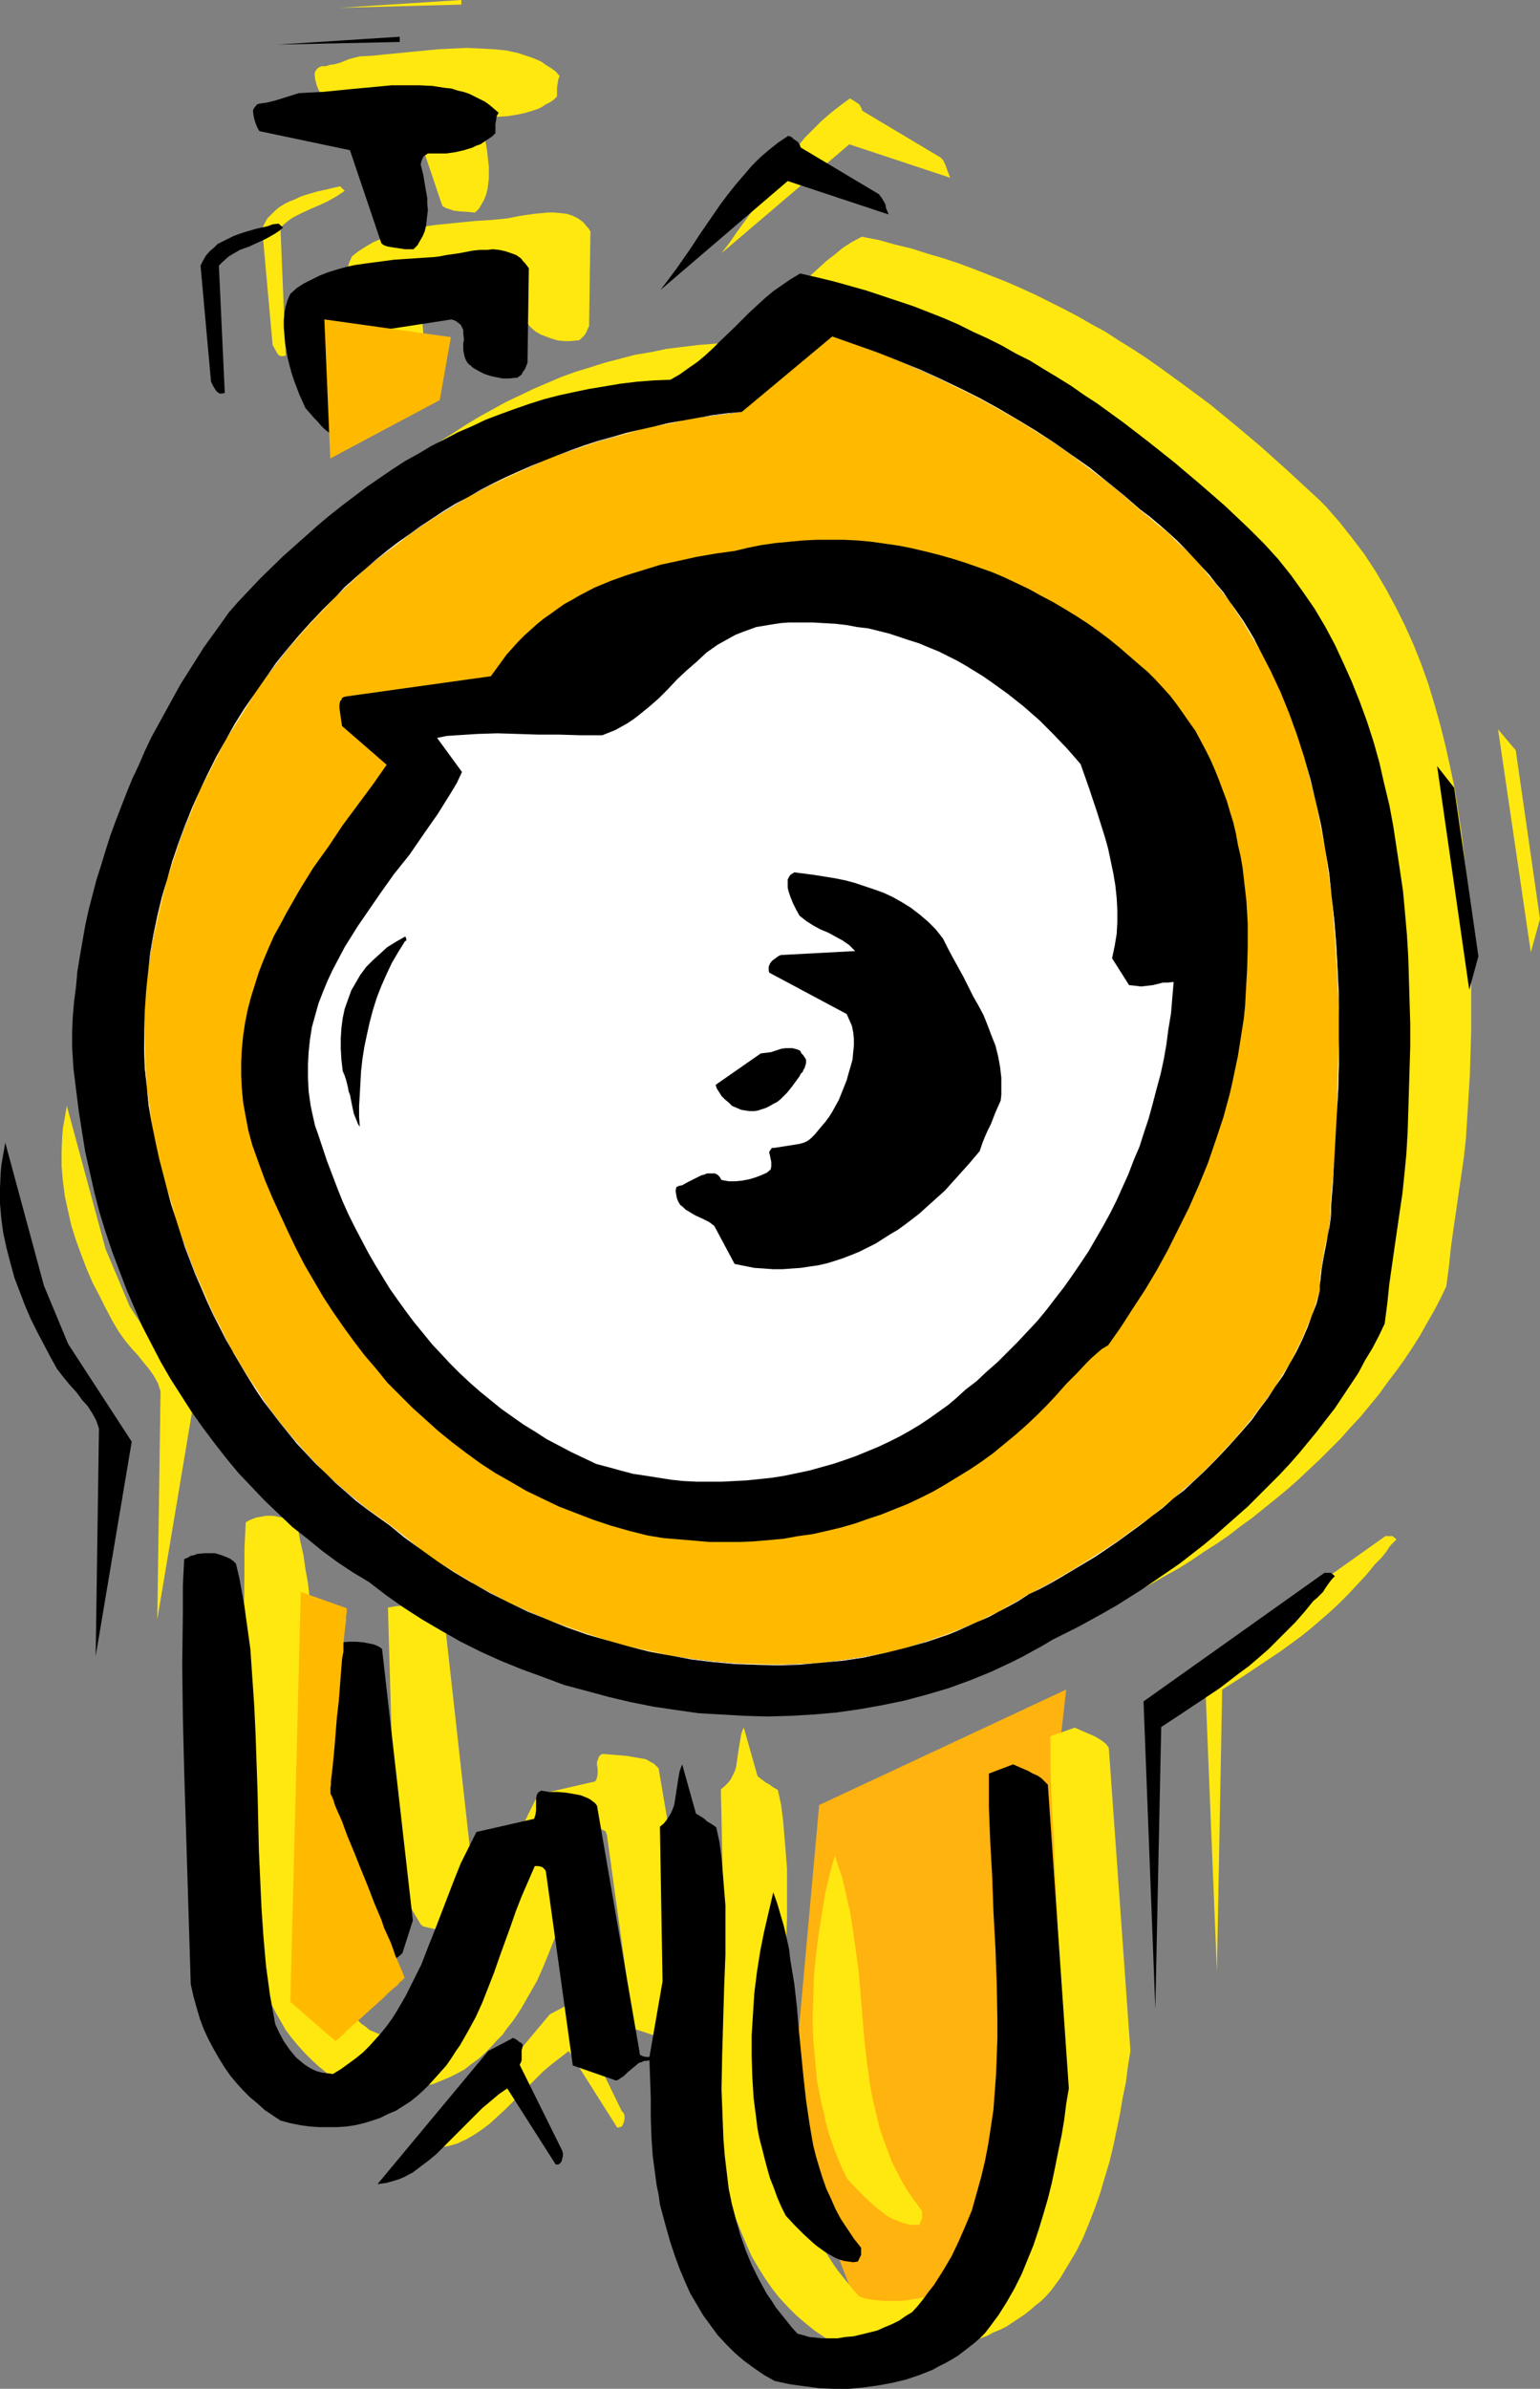 <?xml version="1.0" encoding="UTF-8" standalone="no"?>
<svg
   version="1.0"
   width="100.467mm"
   height="155.711mm"
   id="svg42"
   sodipodi:docname="Trumpet - Front.wmf"
   xmlns:inkscape="http://www.inkscape.org/namespaces/inkscape"
   xmlns:sodipodi="http://sodipodi.sourceforge.net/DTD/sodipodi-0.dtd"
   xmlns="http://www.w3.org/2000/svg"
   xmlns:svg="http://www.w3.org/2000/svg">
  <rect width="100%" height="100%" fill="#808080" stroke="none"/>
  <sodipodi:namedview
     id="namedview42"
     pagecolor="#ffffff"
     bordercolor="#000000"
     borderopacity="0.25"
     inkscape:showpageshadow="2"
     inkscape:pageopacity="0.0"
     inkscape:pagecheckerboard="0"
     inkscape:deskcolor="#d1d1d1"
     inkscape:document-units="mm" />
  <defs
     id="defs1">
    <pattern
       id="WMFhbasepattern"
       patternUnits="userSpaceOnUse"
       width="6"
       height="6"
       x="0"
       y="0" />
  </defs>
  <path
     style="fill:#ffb30f;fill-opacity:1;fill-rule:evenodd;stroke:none"
     d="m 201.979,444.699 -5.655,62.536 6.948,39.751 v 0.162 l 0.162,0.323 0.162,0.323 0.162,0.646 0.323,0.646 0.162,0.808 0.485,0.97 0.323,0.97 0.485,0.97 0.323,1.293 1.131,2.585 0.969,2.585 1.131,2.909 0.97,2.747 1.131,2.585 0.97,2.585 0.323,1.131 0.485,1.131 0.323,0.97 0.485,0.808 0.162,0.808 0.323,0.808 0.162,0.485 0.162,0.323 0.162,0.323 v 0 h 0.162 0.162 l 0.323,-0.162 0.485,-0.162 0.646,-0.323 0.808,-0.162 0.808,-0.323 0.808,-0.323 0.969,-0.323 1.131,-0.485 2.262,-0.808 2.424,-0.808 2.585,-0.97 2.424,-0.97 2.424,-0.808 2.262,-0.97 0.97,-0.323 1.131,-0.323 0.808,-0.485 0.808,-0.162 0.808,-0.323 0.646,-0.323 0.485,-0.162 0.323,-0.162 h 0.162 l 0.162,-0.162 v 0 -0.162 l 0.162,-0.323 v -0.485 l 0.162,-0.646 0.323,-0.808 0.162,-0.808 0.162,-0.808 0.323,-1.131 0.162,-1.131 0.323,-1.293 0.323,-1.293 0.485,-1.454 0.323,-1.616 0.323,-1.616 0.485,-1.616 0.485,-1.778 0.323,-1.778 0.97,-3.878 0.969,-4.04 1.131,-4.201 1.131,-4.363 0.97,-4.525 2.262,-9.211 2.262,-9.049 1.131,-4.525 1.131,-4.525 0.97,-4.201 0.969,-4.04 0.97,-3.878 0.485,-1.778 0.485,-1.778 0.323,-1.778 0.485,-1.616 0.323,-1.454 0.323,-1.454 0.323,-1.293 0.323,-1.293 0.323,-1.131 0.323,-1.131 0.162,-0.97 0.162,-0.808 0.162,-0.808 0.162,-0.485 0.162,-0.485 0.162,-0.485 v -0.162 0 -0.162 -0.323 l -0.162,-0.646 v -0.646 l -0.162,-0.97 v -1.131 l -0.162,-1.131 -0.162,-1.454 -0.162,-1.454 -0.162,-1.616 -0.162,-1.778 -0.162,-1.616 -0.485,-3.878 -0.808,-7.595 -0.323,-3.717 -0.162,-1.778 -0.162,-1.616 -0.162,-1.616 -0.162,-1.616 -0.162,-1.293 -0.162,-1.293 -0.162,-1.131 v -0.97 l -0.162,-0.646 v -0.646 -0.323 -0.162 l 1.293,-11.311 z"
     id="path1" />
  <path
     style="fill:#ffe80f;fill-opacity:1;fill-rule:evenodd;stroke:none"
     d="m 379.72,226.389 -5.979,-41.529 -4.363,-5.171 8.079,54.941 z"
     id="path2" />
  <path
     style="fill:#ffe80f;fill-opacity:1;fill-rule:evenodd;stroke:none"
     d="m 361.461,280.361 0.323,-5.171 0.323,-5.171 0.323,-5.333 0.162,-5.333 0.162,-5.332 v -5.333 -5.494 -5.494 l -0.162,-5.494 -0.323,-5.333 -0.323,-5.494 -0.323,-5.494 -0.646,-5.494 -0.646,-5.333 -0.808,-5.333 -0.808,-5.333 -1.131,-5.332 -1.131,-5.171 -1.293,-5.171 -1.454,-5.171 -1.454,-4.848 -1.777,-5.009 -1.939,-4.848 -2.101,-4.686 -2.262,-4.525 -2.424,-4.525 -2.585,-4.363 -2.747,-4.201 -3.07,-4.04 -3.07,-3.878 -3.393,-3.878 -1.777,-1.778 -1.939,-1.778 -6.14,-5.656 -6.14,-5.494 -6.14,-5.171 -6.302,-5.171 -6.302,-4.686 -6.463,-4.686 -3.232,-2.262 -3.232,-2.101 -3.393,-2.101 -3.232,-2.101 -3.555,-1.939 -3.393,-1.939 -3.393,-1.778 -3.555,-1.778 -3.555,-1.778 -3.555,-1.616 -3.716,-1.616 -3.716,-1.454 -3.716,-1.454 -3.878,-1.454 -3.878,-1.293 -3.878,-1.131 -4.04,-1.293 -4.04,-0.97 -4.04,-1.131 -4.201,-0.808 -2.424,1.293 -2.262,1.454 -1.939,1.616 -2.101,1.616 -1.777,1.616 -1.939,1.778 -3.555,3.555 -3.716,3.717 -1.777,1.778 -1.939,1.616 -1.939,1.616 -2.101,1.616 -2.262,1.454 -2.262,1.293 -4.201,0.323 -4.04,0.323 -4.04,0.485 -3.878,0.485 -3.878,0.808 -3.878,0.646 -3.716,0.97 -3.716,0.97 -3.555,1.131 -3.716,1.131 -3.555,1.293 -3.393,1.454 -3.393,1.454 -3.393,1.616 -3.393,1.616 -3.232,1.778 -3.232,1.778 -3.232,1.939 -3.232,2.101 -3.07,1.939 -3.07,2.262 -5.979,4.525 -3.07,2.424 -2.908,2.424 -2.908,2.424 -2.908,2.585 -2.908,2.747 -5.655,5.494 -5.494,5.656 -2.262,2.747 -2.101,2.747 -1.939,2.909 -2.101,2.909 -1.939,2.909 -1.939,3.07 -1.939,3.07 -1.777,3.232 -1.939,3.232 -1.616,3.232 -1.777,3.393 -1.616,3.232 -1.616,3.555 -1.454,3.393 -1.616,3.555 -1.293,3.393 -1.454,3.555 -1.131,3.555 -1.293,3.717 -1.131,3.555 -0.969,3.717 -0.969,3.717 -0.969,3.717 -0.808,3.717 -0.808,3.717 -0.646,3.717 -0.485,3.717 -0.485,3.717 -0.323,3.878 -0.323,3.717 -0.162,3.717 -0.162,3.717 0.485,5.333 0.485,5.171 0.646,5.171 0.808,5.171 0.969,5.009 1.131,5.009 1.131,5.009 1.293,4.848 1.454,4.848 1.616,4.848 1.616,4.686 1.777,4.525 1.939,4.686 2.101,4.363 2.262,4.525 2.262,4.201 2.424,4.201 2.424,4.201 2.747,4.04 2.747,3.878 2.747,3.878 3.07,3.717 3.07,3.555 3.07,3.555 3.393,3.393 3.393,3.232 3.393,3.07 3.555,2.909 3.716,2.909 3.716,2.747 3.878,2.585 4.04,2.585 4.201,3.232 4.363,3.07 4.524,2.909 4.686,2.747 4.847,2.585 4.847,2.424 5.009,2.262 5.171,2.262 5.171,1.939 5.332,1.778 5.332,1.616 5.494,1.454 5.494,1.293 5.655,0.97 5.494,0.97 5.655,0.646 5.655,0.485 5.655,0.323 5.655,0.162 5.655,-0.162 5.655,-0.323 5.655,-0.646 5.655,-0.646 5.494,-0.97 5.494,-1.293 5.494,-1.293 5.332,-1.778 5.332,-1.778 5.332,-2.262 5.171,-2.262 2.424,-1.293 5.171,-2.747 2.424,-1.454 3.232,-1.616 3.232,-1.616 3.232,-1.778 3.07,-1.778 3.232,-1.778 3.07,-1.939 3.07,-2.101 3.07,-1.939 3.07,-2.101 2.908,-2.262 2.908,-2.101 5.817,-4.686 2.747,-2.262 2.747,-2.424 2.747,-2.585 2.585,-2.424 2.585,-2.585 2.585,-2.585 2.424,-2.747 2.424,-2.585 2.262,-2.747 2.262,-2.747 2.101,-2.909 2.101,-2.747 2.101,-2.909 1.939,-2.909 1.939,-3.07 1.616,-2.909 1.777,-3.07 1.616,-3.07 1.454,-3.07 0.646,-4.848 0.485,-4.686 0.646,-4.686 0.646,-4.363 0.646,-4.525 0.646,-4.363 0.646,-4.525 z"
     id="path3" />
  <path
     style="fill:#ffe80f;fill-opacity:1;fill-rule:evenodd;stroke:none"
     d="m 343.363,378.446 h -1.777 l -44.597,31.672 3.07,75.625 1.293,-69.484 4.847,-3.07 4.847,-3.232 4.847,-3.232 4.847,-3.555 2.424,-1.939 2.262,-1.939 2.424,-2.101 2.262,-2.101 2.262,-2.262 2.262,-2.424 2.262,-2.424 2.101,-2.585 0.808,-0.808 0.808,-0.808 0.646,-0.808 0.646,-0.808 0.485,-0.808 0.646,-0.808 0.646,-0.646 0.646,-0.646 z"
     id="path4" />
  <path
     style="fill:#ffe80f;fill-opacity:1;fill-rule:evenodd;stroke:none"
     d="m 343.202,288.117 0.485,-5.656 0.485,-5.656 0.646,-11.635 0.162,-5.979 0.162,-5.979 0.162,-5.817 v -5.979 l -0.162,-5.979 -0.162,-5.979 -0.323,-5.979 -0.485,-5.817 -0.646,-5.979 -0.646,-5.817 -0.97,-5.817 -0.969,-5.817 -1.293,-5.656 -1.454,-5.656 -1.454,-5.494 -1.777,-5.494 -1.939,-5.333 -2.101,-5.332 -2.424,-5.171 -2.585,-5.009 -1.293,-2.424 -1.616,-2.424 -1.454,-2.424 -1.454,-2.262 -1.616,-2.424 -1.777,-2.262 -1.777,-2.262 -1.777,-2.101 -1.777,-2.101 -1.939,-2.262 -2.101,-2.101 -2.101,-1.939 -2.101,-1.939 -2.262,-1.939 -2.262,-1.939 -2.262,-1.778 -4.201,-3.555 -4.201,-3.555 -4.201,-3.232 -4.363,-3.232 -4.363,-2.909 -4.363,-2.909 -4.686,-2.909 -4.524,-2.585 -4.847,-2.585 -4.686,-2.424 -5.009,-2.424 -5.009,-2.262 -5.171,-2.101 -5.332,-2.101 -5.494,-2.101 -5.494,-1.778 -22.298,18.421 -3.555,0.485 -3.716,0.485 -3.555,0.646 -3.555,0.485 -3.555,0.808 -3.555,0.646 -3.555,0.808 -3.393,0.97 -3.555,0.97 -3.393,0.97 -3.393,1.131 -3.232,1.131 -3.393,1.293 -3.232,1.293 -3.232,1.293 -3.232,1.454 -3.232,1.454 -3.07,1.454 -3.07,1.616 -3.07,1.616 -5.979,3.555 -2.908,1.939 -2.747,1.778 -2.908,2.101 -2.747,1.939 -2.585,2.101 -2.747,2.101 -2.585,2.262 -2.585,2.262 -2.424,2.262 -2.424,2.424 -3.07,3.07 -3.07,3.07 -2.908,3.393 -2.747,3.393 -2.747,3.393 -2.747,3.717 -2.585,3.717 -2.585,3.717 -2.424,3.878 -2.262,4.04 -2.262,4.04 -2.101,4.04 -1.939,4.201 -1.939,4.201 -1.777,4.363 -1.616,4.363 -1.454,4.363 -1.293,4.525 -1.293,4.525 -1.131,4.525 -0.969,4.525 -0.646,4.686 -0.646,4.686 -0.485,4.686 -0.323,4.686 -0.162,4.686 v 4.686 l 0.162,4.686 0.323,4.686 0.646,4.848 0.808,4.686 0.969,4.686 0.808,3.717 0.969,3.555 0.969,3.717 0.969,3.717 1.131,3.555 1.131,3.555 1.131,3.393 1.293,3.393 1.293,3.393 1.454,3.393 1.454,3.232 1.454,3.232 1.616,3.232 1.616,3.07 1.777,3.07 3.555,5.979 1.777,2.909 1.939,2.909 2.101,2.747 2.101,2.747 2.101,2.585 2.101,2.585 2.262,2.585 2.424,2.424 2.424,2.262 2.424,2.424 2.424,2.101 2.585,2.262 2.747,2.101 2.747,1.939 2.747,1.939 3.716,3.07 3.878,3.07 4.201,2.747 4.201,2.747 4.363,2.747 4.363,2.424 4.686,2.262 4.686,2.262 4.847,2.101 4.847,1.778 5.009,1.778 5.009,1.616 5.171,1.293 5.009,1.293 5.332,1.131 5.171,0.808 5.332,0.646 5.332,0.485 5.332,0.323 h 5.332 l 5.332,-0.162 5.332,-0.323 5.171,-0.646 5.332,-0.808 5.332,-1.131 5.171,-1.131 5.171,-1.616 5.171,-1.778 2.424,-0.97 2.585,-1.131 2.424,-1.131 2.585,-1.131 2.424,-1.293 2.424,-1.293 2.424,-1.293 2.424,-1.454 2.747,-1.454 2.747,-1.454 2.747,-1.616 2.747,-1.616 5.655,-3.393 5.494,-3.717 5.494,-4.04 2.747,-1.939 2.747,-2.262 2.585,-2.101 2.585,-2.262 2.585,-2.424 2.585,-2.262 2.424,-2.424 2.262,-2.424 2.424,-2.585 2.262,-2.585 2.101,-2.585 2.101,-2.747 1.939,-2.585 1.939,-2.909 1.777,-2.747 1.777,-2.909 1.454,-2.909 1.454,-2.909 1.293,-2.909 1.131,-3.07 1.131,-3.07 0.969,-3.07 v -1.454 -1.454 l 0.323,-2.747 0.485,-2.747 0.485,-2.585 0.485,-2.585 0.485,-2.424 0.323,-2.262 v -1.293 z"
     id="path5" />
  <path
     style="fill:#ffe80f;fill-opacity:1;fill-rule:evenodd;stroke:none"
     d="m 322.358,235.438 0.323,-5.656 0.162,-5.656 -0.162,-5.656 -0.323,-5.656 -0.485,-5.656 -0.485,-2.747 -0.323,-2.747 -1.131,-5.494 -0.808,-2.747 -0.646,-2.585 -0.808,-2.585 -0.969,-2.585 -0.97,-2.585 -0.97,-2.585 -1.131,-2.424 -2.424,-4.848 -1.454,-2.262 -1.454,-2.262 -1.454,-2.262 -1.616,-2.101 -1.616,-2.101 -1.777,-1.939 -1.939,-1.939 -1.939,-1.939 -1.939,-1.778 -2.424,-2.101 -2.424,-2.262 -2.585,-1.939 -2.585,-1.939 -2.747,-1.939 -5.655,-3.555 -2.747,-1.778 -3.07,-1.616 -2.908,-1.616 -3.07,-1.293 -3.07,-1.454 -3.07,-1.293 -3.232,-1.293 -3.232,-0.97 -3.232,-1.131 -3.232,-0.97 -3.232,-0.808 -3.393,-0.646 -3.232,-0.646 -3.393,-0.485 -3.393,-0.485 -3.393,-0.323 -3.393,-0.162 -3.393,-0.162 h -3.393 l -3.393,0.162 -3.393,0.323 -3.393,0.323 -3.393,0.646 -3.393,0.646 -3.393,0.808 -4.686,0.646 -4.524,0.808 -4.524,0.808 -4.363,1.131 -4.201,1.131 -4.201,1.293 -4.04,1.616 -3.878,1.616 -3.716,1.939 -1.939,0.97 -1.777,1.131 -1.777,1.131 -1.616,1.131 -1.777,1.293 -1.616,1.293 -1.454,1.293 -3.07,3.07 -1.454,1.616 -1.454,1.616 -1.293,1.616 -1.293,1.778 -1.293,1.939 -36.033,4.848 -0.323,0.162 -0.323,0.323 -0.323,0.323 -0.162,0.323 -0.162,0.97 v 0.97 l 0.162,1.131 0.162,0.97 0.162,1.131 0.162,1.131 10.988,9.534 -3.555,4.848 -3.555,4.848 -3.716,5.171 -3.716,5.171 -3.555,5.333 -3.393,5.494 -1.616,2.747 -1.616,2.747 -1.616,2.909 -1.454,2.909 -1.293,2.909 -1.293,2.909 -1.131,3.07 -0.969,3.07 -0.969,3.07 -0.808,3.07 -0.646,3.07 -0.485,3.232 -0.323,3.232 -0.162,3.232 v 3.393 l 0.162,3.393 0.323,3.393 0.646,3.393 0.646,3.393 0.969,3.555 1.616,4.525 1.616,4.363 1.777,4.201 1.939,4.201 1.939,4.201 1.939,4.04 2.101,4.04 2.262,4.04 2.262,3.717 2.424,3.717 2.585,3.717 2.585,3.555 2.585,3.555 2.908,3.393 2.747,3.232 3.07,3.232 3.07,3.07 3.232,2.909 3.232,2.909 3.393,2.747 3.393,2.585 3.555,2.424 3.716,2.424 3.716,2.262 3.878,2.101 4.04,1.939 4.04,1.939 4.201,1.778 4.201,1.616 4.363,1.293 4.524,1.293 4.524,1.293 3.878,0.485 3.878,0.485 3.716,0.323 3.878,0.162 h 3.716 3.716 l 3.555,-0.162 3.716,-0.162 3.555,-0.485 3.555,-0.485 3.555,-0.646 3.393,-0.808 3.555,-0.808 3.393,-0.97 3.232,-0.97 3.393,-1.131 3.232,-1.293 3.232,-1.454 3.07,-1.454 3.232,-1.616 2.908,-1.616 3.07,-1.778 2.908,-1.939 2.908,-1.939 2.908,-2.101 2.747,-2.101 2.747,-2.262 2.585,-2.424 2.585,-2.424 2.585,-2.424 2.424,-2.747 2.424,-2.585 1.293,-1.293 2.585,-2.585 1.131,-1.293 1.131,-1.131 1.293,-1.131 1.293,-1.131 1.616,-0.97 3.07,-4.525 2.908,-4.525 3.07,-4.686 2.908,-4.848 2.747,-5.009 2.585,-5.009 2.585,-5.332 2.424,-5.333 2.262,-5.656 1.939,-5.656 1.939,-5.656 1.454,-5.979 0.808,-3.07 0.646,-2.909 0.646,-3.07 0.485,-3.07 0.485,-3.07 0.323,-3.232 0.323,-3.07 z"
     id="path6" />
  <path
     style="fill:#ffe80f;fill-opacity:1;fill-rule:evenodd;stroke:none"
     d="m 304.584,232.853 h -1.293 l -1.293,0.162 -1.293,0.162 -1.454,0.323 -1.293,0.162 -1.454,0.162 h -1.454 l -1.454,-0.323 -4.201,-6.625 0.646,-2.909 0.485,-2.909 0.162,-3.07 v -2.909 l -0.162,-3.07 -0.323,-2.909 -0.485,-3.07 -0.646,-3.07 -0.646,-2.909 -0.808,-3.07 -1.939,-5.979 -2.101,-5.979 -2.101,-5.817 -3.232,-3.717 -3.393,-3.717 -3.555,-3.393 -3.716,-3.393 -3.878,-3.07 -4.04,-3.07 -2.101,-1.293 -2.101,-1.454 -2.262,-1.293 -4.363,-2.262 -2.262,-1.131 -2.424,-1.131 -2.424,-0.808 -2.424,-0.97 -2.424,-0.808 -2.424,-0.646 -2.585,-0.646 -2.585,-0.646 -2.747,-0.485 -2.585,-0.323 -2.747,-0.323 -2.909,-0.323 h -2.747 -2.908 -2.908 l -2.101,0.162 -2.101,0.162 -2.101,0.323 -1.777,0.485 -1.777,0.485 -1.777,0.646 -1.616,0.646 -1.454,0.808 -1.454,0.808 -1.454,0.97 -2.747,1.939 -2.424,2.101 -2.424,2.262 -2.424,2.262 -2.262,2.262 -2.262,2.262 -2.424,2.262 -2.585,2.101 -1.293,0.808 -1.454,0.97 -1.454,0.808 -1.454,0.808 -1.616,0.808 -1.616,0.485 h -5.332 -5.171 l -5.171,-0.162 -5.171,-0.162 h -5.009 -5.009 l -5.009,0.323 -2.424,0.323 -2.424,0.323 6.14,8.564 -1.293,2.585 -1.454,2.585 -1.616,2.424 -1.616,2.585 -3.555,5.009 -3.555,5.009 -3.716,5.009 -3.716,5.009 -3.555,5.009 -1.777,2.747 -1.616,2.585 -1.454,2.585 -1.616,2.585 -1.293,2.747 -1.293,2.747 -1.293,2.909 -0.969,2.747 -0.808,2.909 -0.808,3.07 -0.485,2.909 -0.323,3.07 -0.323,3.232 0.162,3.232 0.162,3.232 0.485,3.393 0.323,1.778 0.323,1.616 0.485,1.778 0.646,1.778 1.131,3.555 1.131,3.393 1.293,3.393 1.293,3.232 1.293,3.393 1.454,3.232 1.616,3.07 1.616,3.232 1.616,3.07 1.616,2.909 1.939,2.909 1.777,2.909 1.939,2.909 2.101,2.747 1.939,2.747 2.101,2.585 2.262,2.585 2.262,2.585 2.262,2.424 2.424,2.262 2.424,2.424 2.585,2.262 2.585,2.101 2.585,2.101 2.747,1.939 2.747,1.939 2.908,1.778 2.747,1.778 3.07,1.616 2.908,1.454 3.232,1.616 3.07,1.293 3.07,0.97 2.908,0.808 3.07,0.646 3.232,0.646 3.07,0.485 3.07,0.323 3.07,0.323 3.232,0.162 3.07,0.162 h 3.232 l 3.07,-0.162 3.07,-0.323 3.07,-0.323 3.07,-0.323 3.07,-0.485 3.07,-0.646 3.07,-0.646 2.908,-0.646 2.908,-0.97 2.908,-0.97 2.747,-0.97 2.747,-0.97 2.747,-1.293 2.747,-1.131 2.585,-1.454 2.585,-1.293 2.424,-1.616 2.424,-1.454 2.262,-1.616 2.262,-1.778 2.101,-1.778 2.101,-1.778 2.747,-2.262 2.585,-2.262 2.585,-2.424 2.585,-2.424 2.424,-2.585 2.424,-2.424 2.262,-2.747 2.424,-2.747 2.101,-2.585 2.101,-2.909 2.101,-2.909 1.939,-2.909 1.939,-3.07 1.939,-2.909 1.777,-3.232 1.616,-3.07 1.616,-3.232 1.616,-3.232 1.454,-3.393 1.293,-3.393 1.293,-3.393 1.293,-3.393 1.131,-3.555 0.97,-3.555 0.969,-3.555 0.97,-3.717 0.646,-3.717 0.808,-3.555 0.485,-3.878 0.485,-3.878 0.485,-3.717 z"
     id="path7" />
  <path
     style="fill:#ffe80f;fill-opacity:1;fill-rule:evenodd;stroke:none"
     d="m 278.73,505.295 -5.332,-74.655 -0.646,-0.97 -0.808,-0.646 -0.97,-0.646 -1.131,-0.646 -1.131,-0.485 -1.131,-0.485 -2.585,-1.131 -5.979,2.101 v 4.04 4.201 l 0.162,4.201 0.162,4.201 0.485,8.726 0.323,8.726 0.485,8.888 0.323,8.888 0.162,9.049 v 4.363 l -0.162,4.525 -0.162,4.363 -0.323,4.363 -0.323,4.201 -0.646,4.363 -0.646,4.201 -0.808,4.201 -0.97,4.04 -1.131,4.04 -1.293,4.04 -1.454,3.878 -1.616,3.878 -1.777,3.555 -2.101,3.717 -2.262,3.393 -1.293,1.778 -1.293,1.616 -1.293,1.616 -1.454,1.616 -1.616,1.131 -1.616,0.97 -1.616,0.97 -1.939,0.808 -1.777,0.646 -1.939,0.646 -2.101,0.485 -1.939,0.323 -1.939,0.323 -1.939,0.162 h -1.939 -1.777 l -1.616,-0.162 -1.616,-0.162 -1.616,-0.323 -1.293,-0.485 -1.454,-1.616 -1.293,-1.616 -1.293,-1.616 -1.293,-1.616 -1.131,-1.616 -1.131,-1.778 -0.97,-1.616 -0.969,-1.778 -1.777,-3.555 -1.454,-3.717 -1.454,-3.717 -0.969,-3.717 -0.97,-3.878 -0.808,-3.878 -0.485,-4.04 -0.485,-3.878 -0.323,-4.04 -0.162,-4.201 -0.162,-4.04 -0.162,-4.04 0.162,-8.403 0.485,-16.644 0.323,-8.241 v -4.201 -3.878 -4.04 l -0.323,-4.04 -0.323,-3.878 -0.323,-3.878 -0.485,-3.878 -0.808,-3.717 -1.131,-0.646 -1.131,-0.808 -0.646,-0.323 -0.646,-0.485 -0.646,-0.485 -0.808,-0.646 -3.393,-11.958 -0.323,0.646 -0.323,0.97 -0.323,1.939 -0.323,1.939 -0.323,2.262 -0.323,2.101 -0.323,0.97 -0.485,0.97 -0.485,0.97 -0.646,0.808 -0.808,0.808 -0.97,0.808 0.808,38.136 -3.232,18.583 h -0.808 l -0.808,-0.162 h -0.323 l -0.323,-0.162 -0.162,-0.323 -0.162,-0.323 -10.341,-60.92 -0.485,-0.485 -0.646,-0.646 -0.646,-0.323 -0.808,-0.485 -0.646,-0.323 -0.97,-0.162 -1.777,-0.323 -1.939,-0.323 -3.878,-0.323 -1.939,-0.162 -0.485,0.162 -0.323,0.323 -0.162,0.162 -0.162,0.485 -0.323,0.808 v 0.808 l 0.162,0.97 v 1.131 l -0.162,0.97 -0.162,0.485 -0.323,0.485 -14.058,3.232 -1.939,3.878 -1.939,4.04 -1.616,4.04 -1.777,4.04 -3.07,8.403 -1.616,4.201 -1.777,4.04 -1.777,4.04 -1.939,3.878 -1.131,1.939 -1.131,1.778 -2.424,3.555 -1.454,1.778 -1.293,1.616 -1.454,1.616 -1.616,1.454 -1.777,1.454 -1.777,1.454 -1.777,1.293 -2.101,1.131 H 95.98 l -1.293,-0.162 -1.293,-0.485 -1.131,-0.485 -1.131,-0.485 -0.969,-0.808 -1.131,-0.808 -0.808,-0.808 -0.808,-0.97 -0.808,-0.97 -1.454,-1.939 -1.131,-2.101 -0.969,-2.101 -0.646,-3.555 -0.646,-3.717 -0.969,-7.11 -0.646,-7.11 -0.485,-7.11 -0.485,-7.11 -0.323,-7.272 -0.323,-14.058 -0.323,-14.22 -0.323,-7.11 -0.485,-7.11 -0.646,-6.948 -0.808,-7.11 -0.646,-3.555 -0.485,-3.393 -0.808,-3.555 -0.646,-3.555 -0.646,-0.485 -0.646,-0.485 -0.646,-0.485 -1.616,-0.646 -0.808,-0.162 -0.808,-0.162 -0.808,-0.162 h -1.777 l -1.777,0.323 -0.808,0.162 -0.808,0.323 -0.808,0.323 -0.808,0.485 -0.323,6.464 v 6.464 l -0.162,13.089 0.162,13.089 0.162,12.927 0.969,26.339 0.808,26.339 0.646,2.909 0.808,2.747 0.808,2.747 0.969,2.585 1.131,2.424 1.293,2.424 1.293,2.262 1.293,2.262 1.454,1.939 1.616,1.939 1.616,1.778 1.777,1.778 1.777,1.616 1.777,1.454 1.939,1.454 1.939,1.293 2.424,0.485 2.424,0.485 2.262,0.323 2.424,0.162 2.262,0.162 2.262,-0.162 2.262,-0.162 2.101,-0.323 2.101,-0.485 2.101,-0.485 1.939,-0.808 1.939,-0.808 1.939,-0.97 1.777,-0.97 1.616,-1.293 1.777,-1.293 1.616,-1.454 1.454,-1.454 1.454,-1.616 1.454,-1.454 1.131,-1.616 1.293,-1.616 1.131,-1.616 1.131,-1.778 1.939,-3.393 1.939,-3.393 1.616,-3.717 1.454,-3.555 1.454,-3.717 1.293,-3.717 2.585,-7.595 1.454,-3.717 1.454,-3.878 1.454,-3.717 1.777,-3.717 h 0.808 l 0.808,0.323 0.323,0.162 0.323,0.162 0.162,0.485 0.162,0.323 6.625,47.831 10.826,3.555 0.485,-0.162 0.485,-0.162 0.97,-0.646 0.808,-0.808 0.97,-0.97 0.97,-0.808 0.969,-0.646 0.646,-0.323 0.646,-0.162 0.646,-0.162 h 0.646 l 0.162,9.211 0.162,4.848 0.162,4.686 0.323,4.848 0.485,4.686 0.485,2.424 0.323,2.424 0.485,2.424 0.646,2.424 0.808,3.555 1.131,3.393 0.969,3.232 1.293,3.232 1.293,3.07 1.293,2.909 1.616,2.747 1.616,2.585 1.777,2.585 1.777,2.262 2.101,2.262 2.101,2.101 2.262,1.939 2.424,1.939 2.424,1.616 2.747,1.616 3.555,0.808 3.716,0.485 3.555,0.323 3.716,0.162 h 3.716 l 3.555,-0.162 3.555,-0.485 3.393,-0.646 3.555,-0.808 3.232,-1.131 1.777,-0.646 1.454,-0.808 1.616,-0.646 1.616,-0.808 1.454,-0.97 1.454,-0.97 1.454,-0.97 1.454,-1.131 1.293,-1.131 1.454,-1.131 1.293,-1.293 1.131,-1.293 2.262,-3.07 1.939,-3.232 1.939,-3.232 1.777,-3.555 1.454,-3.555 1.454,-3.717 1.293,-3.717 1.131,-3.878 1.131,-3.717 0.969,-4.04 0.808,-3.878 0.808,-3.878 0.646,-3.878 0.808,-3.878 0.485,-3.878 z"
     id="path8" />
  <path
     style="fill:#ffe80f;fill-opacity:1;fill-rule:evenodd;stroke:none"
     d="m 261.926,261.939 0.162,-1.454 v -1.293 -2.747 l -0.323,-2.747 -0.485,-2.585 -0.808,-2.585 -0.808,-2.585 -0.969,-2.424 -1.131,-2.424 -1.131,-2.424 -1.293,-2.424 -2.585,-4.686 -2.424,-4.686 -1.293,-2.424 -1.131,-2.424 -1.777,-2.101 -1.939,-2.101 -2.101,-1.616 -2.101,-1.616 -2.101,-1.454 -2.262,-1.131 -2.424,-1.131 -2.262,-0.97 -2.424,-0.808 -2.424,-0.646 -2.424,-0.646 -2.424,-0.485 -5.009,-0.808 -5.009,-0.646 -0.485,0.323 -0.485,0.323 -0.323,0.485 -0.323,0.485 -0.162,0.646 v 0.646 l 0.162,0.646 0.162,0.808 0.485,1.454 0.646,1.616 0.808,1.616 0.808,1.454 0.808,0.808 0.808,0.485 1.777,1.131 1.777,0.97 1.939,0.97 1.777,0.97 1.777,0.97 1.616,1.131 0.646,0.646 0.646,0.646 -18.097,1.131 h -0.485 l -0.646,0.323 -0.485,0.485 -0.646,0.646 -0.485,0.646 -0.323,0.646 v 0.808 0.323 l 0.162,0.323 19.067,10.342 0.646,1.454 0.485,1.454 0.485,1.454 v 1.616 l 0.162,1.778 -0.162,1.616 -0.323,1.778 -0.323,1.616 -0.485,1.778 -0.485,1.616 -0.646,1.778 -0.646,1.616 -0.646,1.454 -0.808,1.616 -0.808,1.293 -0.808,1.454 -0.97,1.131 -0.97,1.131 -0.808,1.131 -0.808,0.97 -0.808,0.646 -0.808,0.808 -0.97,0.323 -1.131,0.485 -6.302,0.808 -0.323,0.162 -0.323,0.162 -0.323,0.162 v 0.162 l -0.162,0.646 0.162,0.646 v 0.808 l 0.162,0.97 0.162,0.808 -0.162,0.97 -1.131,0.646 -1.293,0.646 -1.454,0.646 -1.454,0.323 -1.777,0.323 -1.616,0.162 h -1.777 l -1.616,-0.323 -0.485,-0.646 -0.485,-0.485 -0.646,-0.323 -0.485,-0.162 h -0.646 l -0.808,0.162 -0.808,0.162 -0.646,0.323 -1.616,0.808 -1.616,0.808 -1.454,0.646 -0.808,0.323 -0.646,0.162 -0.162,1.131 0.162,0.97 0.162,0.808 0.323,0.808 0.485,0.646 0.646,0.646 0.646,0.485 0.808,0.485 1.616,0.97 1.777,0.808 1.616,0.97 0.646,0.323 0.646,0.646 4.847,9.372 2.585,0.485 2.424,0.323 2.262,0.323 h 2.424 2.262 2.262 l 2.262,-0.162 2.101,-0.323 2.262,-0.485 2.101,-0.485 2.101,-0.485 1.939,-0.808 2.101,-0.808 1.939,-0.808 1.939,-0.808 1.939,-1.131 1.777,-0.97 1.777,-1.131 1.777,-1.293 1.777,-1.131 3.393,-2.747 3.393,-2.747 3.07,-3.07 3.07,-3.07 2.908,-3.232 2.585,-3.393 0.808,-1.778 0.646,-1.616 0.646,-1.616 0.646,-1.454 1.293,-2.909 0.646,-1.454 z"
     id="path9" />
  <path
     style="fill:#ffe80f;fill-opacity:1;fill-rule:evenodd;stroke:none"
     d="m 233.649,42.175 -0.323,-0.97 -0.323,-0.808 -0.485,-0.97 -0.646,-0.646 -19.228,-11.473 -0.323,-0.808 -0.485,-0.808 -0.485,-0.323 -0.485,-0.323 -0.485,-0.323 -0.808,-0.485 -2.424,1.778 -2.262,1.778 -2.262,1.939 -2.101,2.101 -2.101,2.101 -1.939,2.424 -1.777,2.424 -1.939,2.424 -3.555,5.171 -3.555,5.333 -3.878,5.333 -1.777,2.585 -2.101,2.747 31.509,-26.824 24.884,8.241 z"
     id="path10" />
  <path
     style="fill:#ffe80f;fill-opacity:1;fill-rule:evenodd;stroke:none"
     d="m 227.347,546.501 v -1.778 l -1.777,-2.424 -1.616,-2.262 -1.454,-2.424 -1.293,-2.424 -1.293,-2.585 -0.969,-2.585 -0.97,-2.585 -0.97,-2.747 -0.646,-2.585 -0.646,-2.747 -0.646,-2.747 -0.485,-2.747 -0.808,-5.656 -0.646,-5.656 -0.969,-11.635 -0.485,-5.656 -0.808,-5.817 -0.808,-5.656 -0.485,-2.909 -0.646,-2.747 -0.646,-2.909 -0.646,-2.747 -0.97,-2.747 -0.808,-2.585 -1.293,4.686 -1.131,4.848 -0.808,5.009 -0.808,5.009 -0.646,5.171 -0.485,5.171 -0.162,5.171 -0.162,5.332 0.162,5.009 0.485,5.171 0.485,5.171 0.485,2.424 0.485,2.585 0.646,2.424 0.485,2.424 0.646,2.424 0.808,2.424 0.808,2.262 0.969,2.424 0.97,2.262 1.131,2.262 2.101,2.262 2.101,2.101 2.262,2.101 1.131,0.97 1.131,0.808 0.97,0.808 1.131,0.646 1.131,0.485 1.293,0.485 0.97,0.323 1.293,0.323 h 1.131 1.131 z"
     id="path11" />
  <path
     style="fill:#ffe80f;fill-opacity:1;fill-rule:evenodd;stroke:none"
     d="m 213.936,252.082 v -0.323 l -0.162,-0.162 -0.162,-0.162 -0.162,-0.162 v -0.162 l -0.323,-0.162 v -0.323 l -0.323,-0.162 -0.162,-0.323 -0.162,-0.323 -0.646,-0.485 -0.646,-0.162 -0.646,-0.162 h -0.485 -1.131 l -1.131,0.323 -1.293,0.323 -1.131,0.323 -1.131,0.162 -1.454,0.162 -11.149,7.756 0.323,0.97 0.646,0.97 0.485,0.97 0.808,0.808 0.97,0.808 0.808,0.646 1.131,0.646 0.97,0.485 1.131,0.162 h 1.131 0.969 l 0.97,-0.162 1.131,-0.162 0.97,-0.323 0.969,-0.485 0.808,-0.485 0.808,-0.646 0.97,-0.646 1.454,-1.454 1.454,-1.778 1.293,-1.778 0.485,-0.646 0.323,-0.646 0.485,-0.485 0.162,-0.485 0.323,-0.485 0.162,-0.485 0.162,-0.646 z"
     id="path12" />
  <path
     style="fill:#ffe80f;fill-opacity:1;fill-rule:evenodd;stroke:none"
     d="m 153.342,520.162 -10.018,-20.522 0.323,-0.646 v -0.646 l 0.162,-1.131 v -1.293 l 0.162,-0.646 0.162,-0.646 v 0 l -0.162,-0.162 -0.162,-0.162 -0.323,-0.162 -0.323,-0.323 -0.323,-0.323 -0.485,-0.323 -0.646,-0.162 -6.14,3.232 -27.308,32.641 h 1.131 l 1.131,-0.162 1.131,-0.323 1.131,-0.323 0.97,-0.485 1.131,-0.485 1.939,-1.131 1.939,-1.293 1.939,-1.454 1.939,-1.778 1.939,-1.778 3.716,-3.717 3.716,-3.717 1.939,-1.939 2.101,-1.778 2.101,-1.616 2.101,-1.616 11.957,18.906 0.646,-0.162 0.485,-0.162 0.323,-0.646 0.162,-0.485 0.162,-0.646 v -0.808 l -0.162,-0.646 z"
     id="path13" />
  <path
     style="fill:#ffe80f;fill-opacity:1;fill-rule:evenodd;stroke:none"
     d="m 145.263,79.503 0.323,-22.461 -0.485,-0.808 -0.485,-0.485 -0.485,-0.646 -0.485,-0.485 -1.131,-0.808 -1.293,-0.646 -1.454,-0.485 -1.454,-0.162 -1.616,-0.162 h -1.616 l -1.616,0.162 -1.777,0.162 -3.393,0.485 -3.232,0.646 -1.616,0.162 -1.616,0.162 -4.847,0.323 -4.847,0.485 -4.847,0.485 -2.262,0.323 -2.424,0.485 -2.262,0.485 -2.101,0.485 -2.101,0.808 -2.101,0.808 -1.939,0.808 -1.939,1.131 -1.777,1.131 -1.616,1.293 -0.646,1.454 -0.485,1.616 -0.323,1.778 -0.162,1.778 v 1.778 l 0.162,1.778 0.162,1.939 0.323,1.939 0.323,1.778 0.485,1.939 0.485,1.939 0.646,1.778 0.646,1.778 0.646,1.778 0.808,1.616 0.646,1.616 1.131,1.131 0.969,1.131 0.969,0.97 0.808,0.97 0.808,0.808 0.808,0.646 0.808,0.646 0.646,0.323 h 1.131 0.969 l 1.131,-0.162 1.131,-0.162 0.969,-0.485 0.97,-0.485 0.97,-0.646 0.646,-0.646 -1.454,-19.714 0.162,-0.323 V 75.14 l 0.323,-0.808 0.485,-0.808 0.646,-0.808 21.006,-3.07 0.485,0.162 0.485,0.162 0.646,0.323 0.646,0.646 0.323,0.485 0.162,0.646 0.162,0.808 v 1.616 0.97 0.808 0.808 l 0.162,0.97 0.162,0.808 0.323,0.808 0.485,0.646 0.646,0.646 0.97,0.808 1.131,0.646 1.293,0.485 1.293,0.485 1.616,0.485 1.616,0.162 h 1.616 l 1.454,-0.162 h 0.485 l 0.485,-0.323 0.485,-0.485 0.485,-0.485 0.485,-0.808 0.323,-0.808 0.323,-0.646 z"
     id="path14" />
  <path
     style="fill:#ffe80f;fill-opacity:1;fill-rule:evenodd;stroke:none"
     d="m 137.345,22.138 v -0.646 l 0.162,-0.97 0.162,-0.97 0.162,-0.485 0.162,-0.323 -0.97,-1.131 -1.131,-0.808 -1.293,-0.808 -1.131,-0.808 -1.454,-0.646 -1.293,-0.485 -1.454,-0.485 -1.454,-0.485 -1.454,-0.323 -1.454,-0.323 -3.232,-0.323 -3.232,-0.162 -3.393,-0.162 -3.232,0.162 -3.555,0.162 -6.786,0.646 -3.232,0.323 -3.393,0.323 -3.07,0.323 -3.07,0.162 -2.585,0.646 -2.424,0.97 -1.293,0.323 -1.131,0.162 -0.969,0.323 h -1.131 v 0 l -0.162,0.162 h -0.162 l -0.323,0.162 -0.162,0.162 -0.323,0.323 -0.323,0.485 -0.162,0.646 0.162,1.293 0.323,1.293 0.485,1.293 0.323,0.485 0.323,0.646 22.137,4.525 7.756,22.946 0.808,0.485 0.97,0.323 0.969,0.323 1.131,0.162 2.101,0.162 2.101,0.162 0.97,-0.97 0.646,-1.131 0.646,-1.131 0.485,-1.293 0.323,-1.293 0.162,-1.293 0.162,-1.293 v -1.454 -1.454 l -0.162,-1.293 -0.323,-2.909 -0.485,-2.747 -0.646,-2.747 0.162,-0.646 0.162,-0.808 0.323,-0.323 0.323,-0.323 0.323,-0.323 0.485,-0.162 h 2.262 l 2.262,-0.162 2.101,-0.323 2.262,-0.485 2.101,-0.646 0.969,-0.323 0.97,-0.485 0.97,-0.646 0.97,-0.485 0.969,-0.646 0.808,-0.808 z"
     id="path15" />
  <path
     style="fill:#ffe80f;fill-opacity:1;fill-rule:evenodd;stroke:none"
     d="m 116.824,463.928 -7.433,-66.737 -0.646,-0.485 -0.646,-0.323 -0.808,-0.323 -0.808,-0.323 -1.616,-0.323 -1.939,-0.162 -1.777,0.162 -1.939,0.162 -1.777,0.162 -1.777,0.323 1.939,67.707 6.14,10.342 0.646,0.485 0.646,0.162 0.646,0.162 0.808,0.162 0.646,0.162 h 0.808 l 1.293,-0.323 1.454,-0.485 1.454,-0.646 1.131,-0.808 1.131,-0.97 z"
     id="path16" />
  <path
     style="fill:#ffe80f;fill-opacity:1;fill-rule:evenodd;stroke:none"
     d="m 115.047,221.703 -2.262,1.131 -2.101,1.454 -1.777,1.454 -1.777,1.616 -1.616,1.778 -1.454,1.778 -1.131,1.939 -1.131,2.101 -0.808,2.101 -0.808,2.262 -0.485,2.262 -0.323,2.585 -0.323,2.424 v 2.585 l 0.323,2.747 0.323,2.747 0.323,1.131 0.323,0.97 0.646,1.939 0.323,1.778 0.162,0.97 0.162,0.808 0.323,1.454 0.485,1.616 0.646,1.616 0.323,0.646 0.485,0.808 -0.162,-2.424 v -2.747 -2.747 l 0.162,-2.747 0.323,-2.909 0.323,-3.07 0.485,-2.909 0.646,-3.07 0.646,-3.07 0.808,-3.07 0.97,-2.909 1.131,-2.909 1.293,-2.909 1.293,-2.909 1.616,-2.747 1.616,-2.424 0.323,-0.162 v -0.162 -0.323 l -0.162,-0.485 v 0 z"
     id="path17" />
  <path
     style="fill:#ffe80f;fill-opacity:1;fill-rule:evenodd;stroke:none"
     d="M 113.754,0 83.538,1.939 113.754,1.131 Z"
     id="path18" />
  <path
     style="fill:#ffe80f;fill-opacity:1;fill-rule:evenodd;stroke:none"
     d="m 83.861,45.892 -1.454,0.323 -1.293,0.323 -2.908,0.646 -2.747,0.808 -1.454,0.485 -1.293,0.646 -1.293,0.485 -1.293,0.646 -1.293,0.808 -0.969,0.808 -0.969,0.97 -0.969,0.97 -0.646,1.131 -0.646,1.293 2.585,28.763 0.646,1.131 0.323,0.646 0.323,0.485 0.323,0.323 0.485,0.162 h 0.485 l 0.646,-0.162 -1.293,-31.349 0.646,-0.808 1.616,-1.293 0.969,-0.646 1.939,-0.97 2.101,-0.97 2.262,-0.97 2.101,-0.97 2.262,-1.293 0.969,-0.646 0.969,-0.646 z"
     id="path19" />
  <path
     style="fill:#ffe80f;fill-opacity:1;fill-rule:evenodd;stroke:none"
     d="m 47.667,345.967 -15.674,-24.077 -5.979,-14.22 -9.533,-35.227 -0.323,1.778 -0.323,1.939 -0.323,1.778 -0.162,1.939 -0.162,3.717 v 3.717 l 0.323,3.717 0.485,3.717 0.808,3.717 0.808,3.555 1.131,3.555 1.293,3.555 1.293,3.393 1.454,3.393 1.616,3.07 1.616,3.232 1.616,3.07 1.616,2.747 1.616,2.262 1.616,1.939 1.616,1.778 1.293,1.616 1.454,1.778 1.131,1.616 0.969,1.778 0.323,0.97 0.323,0.97 -0.808,56.234 z"
     id="path20" />
  <path
     style="fill:#000000;fill-opacity:1;fill-rule:evenodd;stroke:none"
     d="m 364.531,235.6 -5.979,-41.529 -4.201,-5.332 7.918,55.103 z"
     id="path21" />
  <path
     style="fill:#000000;fill-opacity:1;fill-rule:evenodd;stroke:none"
     d="m 346.272,289.41 0.485,-5.009 0.323,-5.333 0.162,-5.171 0.162,-5.494 0.162,-5.333 0.162,-5.333 v -5.494 l -0.162,-5.333 -0.162,-5.494 -0.162,-5.494 -0.323,-5.494 -0.485,-5.494 -0.485,-5.333 -0.808,-5.494 -0.808,-5.333 -0.808,-5.332 -0.969,-5.171 -1.293,-5.333 -1.131,-5.009 -1.454,-5.171 -1.616,-5.009 -1.777,-4.848 -1.939,-4.848 -2.101,-4.686 -2.101,-4.525 -2.424,-4.525 -2.585,-4.363 -2.909,-4.201 -2.908,-4.04 -3.232,-4.04 -3.393,-3.717 -1.777,-1.778 -1.777,-1.778 -6.14,-5.817 -6.14,-5.332 -6.302,-5.333 -6.302,-5.009 -6.302,-4.848 -6.463,-4.686 -3.232,-2.101 -3.232,-2.262 -3.393,-2.101 -3.232,-1.939 -3.393,-2.101 -3.555,-1.778 -3.393,-1.939 -3.555,-1.778 -3.555,-1.616 -3.555,-1.778 -3.716,-1.616 -3.716,-1.454 -3.716,-1.454 -3.878,-1.293 -3.878,-1.293 -3.878,-1.293 -4.04,-1.131 -4.04,-1.131 -4.04,-0.97 -4.201,-0.97 -2.424,1.454 -2.101,1.454 -2.101,1.454 -1.939,1.616 -1.939,1.778 -1.939,1.778 -3.555,3.555 -3.716,3.555 -1.777,1.778 -1.939,1.778 -1.939,1.616 -2.101,1.454 -2.262,1.616 -2.262,1.293 -4.201,0.162 -4.04,0.323 -4.04,0.485 -3.878,0.646 -3.878,0.646 -3.878,0.808 -3.716,0.808 -3.716,0.97 -3.555,1.131 -3.716,1.293 -3.555,1.293 -3.393,1.293 -3.393,1.616 -3.393,1.454 -3.393,1.778 -3.232,1.616 -3.232,1.939 -3.232,1.778 -3.232,2.101 -3.07,2.101 -3.07,2.101 -5.979,4.525 -3.07,2.424 -2.908,2.424 -2.908,2.585 -2.908,2.585 -2.908,2.585 -5.655,5.494 -5.494,5.817 -2.262,2.585 -1.939,2.747 -4.201,5.817 -1.939,3.07 -1.939,3.07 -1.939,3.07 -1.777,3.232 -1.777,3.232 -1.777,3.232 -1.777,3.232 -1.616,3.393 -1.454,3.393 -1.616,3.393 -1.454,3.555 -2.747,7.11 -1.293,3.555 -1.131,3.555 -1.131,3.717 -1.131,3.555 -0.969,3.717 -0.969,3.717 -0.808,3.717 -0.646,3.717 -0.646,3.717 -0.646,3.878 -0.323,3.717 -0.485,3.717 -0.323,3.717 -0.162,3.717 v 3.717 l 0.323,5.333 0.646,5.171 0.646,5.171 0.808,5.171 0.808,5.009 1.131,5.009 1.131,5.009 1.293,5.009 1.454,4.686 1.616,4.848 1.777,4.686 1.777,4.686 1.939,4.525 1.939,4.525 2.262,4.363 2.262,4.363 2.424,4.201 2.585,4.04 2.585,4.04 2.747,3.878 2.908,3.878 2.908,3.717 3.07,3.717 3.232,3.393 3.232,3.393 3.393,3.232 3.393,3.232 3.716,2.909 3.555,2.909 3.716,2.747 3.878,2.585 4.04,2.424 4.201,3.232 4.363,3.07 4.524,2.909 4.686,2.747 4.847,2.747 4.847,2.424 5.009,2.262 5.171,2.101 5.332,1.939 5.171,1.939 5.494,1.454 5.332,1.454 5.494,1.293 5.655,1.131 5.494,0.808 5.655,0.808 5.655,0.323 5.655,0.323 5.655,0.162 5.655,-0.162 5.655,-0.323 5.655,-0.485 5.655,-0.808 5.494,-0.97 5.494,-1.131 5.494,-1.454 5.494,-1.616 5.332,-1.939 5.171,-2.101 5.171,-2.424 2.585,-1.293 5.009,-2.747 2.424,-1.454 3.232,-1.616 3.232,-1.616 3.232,-1.778 3.232,-1.778 3.07,-1.778 3.07,-1.939 3.07,-1.939 3.07,-2.101 3.07,-2.101 3.07,-2.101 2.908,-2.262 2.908,-2.262 2.747,-2.262 2.747,-2.424 2.747,-2.424 2.747,-2.424 2.585,-2.585 2.585,-2.585 2.585,-2.585 2.424,-2.585 2.424,-2.747 2.262,-2.747 2.262,-2.747 2.101,-2.747 2.262,-2.909 1.939,-2.909 1.939,-2.909 1.939,-2.909 1.616,-3.07 1.777,-2.909 1.616,-3.07 1.454,-3.07 0.646,-5.009 0.485,-4.686 0.646,-4.525 0.646,-4.525 1.293,-8.888 0.646,-4.363 z"
     id="path22" />
  <path
     style="fill:#000000;fill-opacity:1;fill-rule:evenodd;stroke:none"
     d="m 328.175,387.495 h -1.616 l -44.597,31.672 2.908,75.786 1.454,-69.484 4.686,-3.07 4.847,-3.232 4.847,-3.232 4.847,-3.717 2.424,-1.778 2.262,-1.939 2.424,-2.101 2.262,-2.262 2.262,-2.262 2.262,-2.262 2.262,-2.585 2.101,-2.585 0.97,-0.808 0.646,-0.646 0.808,-0.808 0.485,-0.808 1.131,-1.616 0.646,-0.808 0.646,-0.646 z"
     id="path23" />
  <path
     style="fill:#ffba00;fill-opacity:1;fill-rule:evenodd;stroke:none"
     d="m 328.175,297.328 0.323,-5.656 0.485,-5.817 0.646,-11.635 0.323,-5.817 0.162,-5.979 v -5.979 -5.817 l -0.162,-5.979 -0.162,-5.979 -0.323,-5.979 -0.485,-5.979 -0.646,-5.817 -0.646,-5.979 -0.97,-5.817 -0.97,-5.656 -1.293,-5.817 -1.454,-5.494 -1.454,-5.656 -1.777,-5.494 -1.939,-5.332 -2.101,-5.171 -2.424,-5.171 -2.585,-5.009 -1.293,-2.424 -1.454,-2.585 -1.616,-2.262 -1.454,-2.424 -1.616,-2.262 -1.777,-2.262 -1.777,-2.262 -1.777,-2.262 -1.777,-2.101 -1.939,-2.101 -2.101,-2.101 -2.101,-2.101 -2.101,-1.939 -2.101,-1.939 -2.424,-1.778 -2.262,-1.939 -4.201,-3.555 -4.201,-3.393 -4.201,-3.393 -4.363,-3.07 -4.363,-3.07 -4.363,-2.909 -4.524,-2.747 -4.686,-2.747 -4.686,-2.585 -4.847,-2.424 -5.009,-2.262 -5.009,-2.262 -5.171,-2.262 -5.332,-2.101 -5.494,-1.939 -5.494,-1.939 -22.298,18.583 -3.555,0.485 -3.716,0.485 -3.555,0.485 -3.555,0.646 -3.555,0.646 -3.555,0.808 -3.555,0.808 -3.393,0.808 -3.393,1.131 -3.555,0.97 -3.393,0.97 -3.232,1.293 -3.393,1.131 -3.232,1.293 -3.232,1.454 -3.232,1.293 -3.232,1.454 -3.07,1.616 -3.07,1.616 -3.07,1.616 -2.908,1.778 -2.908,1.778 -3.07,1.778 -2.747,1.939 -2.747,1.939 -2.908,2.101 -2.585,2.101 -2.747,2.101 -2.585,2.101 -2.585,2.262 -2.424,2.424 -2.424,2.262 -3.07,3.07 -3.07,3.232 -2.908,3.232 -2.747,3.393 -2.747,3.555 -2.747,3.555 -2.585,3.717 -2.585,3.878 -2.424,3.878 -2.262,3.878 -2.262,4.04 -2.101,4.201 -1.939,4.04 -1.939,4.363 -1.616,4.363 -1.616,4.363 -1.616,4.363 -1.293,4.525 -1.293,4.363 -1.131,4.686 -0.808,4.525 -0.808,4.686 -0.646,4.525 -0.485,4.686 -0.323,4.686 -0.162,4.686 v 4.848 l 0.162,4.686 0.485,4.686 0.485,4.686 0.808,4.686 0.969,4.686 0.808,3.717 0.969,3.717 0.969,3.717 0.969,3.555 1.131,3.555 1.131,3.555 1.293,3.555 1.293,3.393 1.293,3.393 1.293,3.232 1.454,3.393 1.616,3.232 1.454,3.07 1.777,3.232 1.616,3.07 1.777,2.909 1.777,3.07 1.939,2.909 1.939,2.747 1.939,2.747 2.101,2.747 2.101,2.585 2.262,2.585 2.262,2.585 2.262,2.424 2.424,2.424 2.424,2.262 2.585,2.262 2.585,2.101 2.585,2.101 2.747,2.101 2.747,1.939 3.878,3.07 3.878,2.909 4.04,2.909 4.201,2.747 4.363,2.585 4.524,2.424 4.524,2.424 4.686,2.101 4.847,2.101 4.847,1.939 5.009,1.778 5.009,1.454 5.171,1.454 5.171,1.293 5.171,0.97 5.171,0.808 5.332,0.646 5.332,0.485 5.332,0.323 h 5.332 l 5.332,-0.162 5.332,-0.323 5.332,-0.646 5.332,-0.808 5.171,-0.97 5.171,-1.293 5.171,-1.616 5.171,-1.616 2.424,-1.131 5.009,-2.101 2.585,-1.131 2.424,-1.293 2.424,-1.293 2.424,-1.454 2.424,-1.454 2.747,-1.454 2.747,-1.454 2.747,-1.454 2.747,-1.778 5.655,-3.393 5.494,-3.717 5.494,-3.878 2.747,-2.101 2.747,-2.101 2.585,-2.262 2.585,-2.262 2.585,-2.262 2.585,-2.424 2.424,-2.424 2.424,-2.424 2.262,-2.585 2.262,-2.424 2.101,-2.747 2.101,-2.585 1.939,-2.747 1.939,-2.747 1.777,-2.747 1.777,-2.909 1.616,-2.909 1.293,-2.909 1.454,-3.07 1.131,-3.07 1.131,-2.909 0.808,-3.232 V 316.557 l 0.162,-1.454 0.162,-2.747 0.485,-2.747 0.646,-2.585 0.485,-2.585 0.323,-2.424 0.323,-2.424 0.162,-1.131 z"
     id="path24" />
  <path
     style="fill:#ffffff;fill-opacity:1;fill-rule:evenodd;stroke:none"
     d="m 328.175,297.328 0.485,-5.656 0.323,-5.817 0.646,-11.635 0.323,-5.817 0.162,-5.979 v -5.979 -5.817 -5.979 l -0.323,-5.979 -0.323,-5.979 -0.485,-5.979 -0.646,-5.817 -0.646,-5.979 -0.97,-5.817 -0.97,-5.656 -1.293,-5.817 -1.293,-5.494 -1.616,-5.656 -1.777,-5.494 -1.939,-5.332 -2.101,-5.171 -2.424,-5.171 -2.585,-5.009 -1.293,-2.424 v -0.162 l -1.454,-2.424 -1.454,-2.424 -1.616,-2.262 -1.616,-2.262 -1.616,-2.424 -1.777,-2.101 -1.777,-2.262 -1.939,-2.101 -1.939,-2.101 -1.939,-2.101 -2.101,-2.101 -2.101,-1.939 -2.262,-1.939 -2.262,-1.939 -2.424,-1.778 -4.04,-3.555 -4.201,-3.393 -4.201,-3.393 -4.363,-3.07 -4.363,-3.07 -4.524,-2.909 -4.524,-2.747 -4.686,-2.747 v 0 l -4.686,-2.585 -4.847,-2.424 -5.009,-2.424 -5.009,-2.262 -5.171,-2.101 -5.332,-2.101 -5.494,-1.939 -5.494,-1.939 -22.298,18.583 v 0 l -3.555,0.323 -3.716,0.485 -3.555,0.646 -3.555,0.646 -3.555,0.646 -3.555,0.808 -3.555,0.808 -3.393,0.808 -3.393,0.97 -3.555,0.97 -3.393,1.131 -3.232,1.131 -3.393,1.293 -3.232,1.293 -3.232,1.293 -3.232,1.454 -3.232,1.454 -3.07,1.454 -3.07,1.616 -3.07,1.778 v 0 l -3.07,1.616 -2.908,1.778 -2.908,1.939 -2.747,1.778 -2.908,2.101 -2.747,1.939 -2.747,2.101 -2.585,2.101 -2.585,2.262 -2.585,2.262 -2.585,2.262 -2.262,2.424 -3.07,3.07 -3.07,3.232 -2.908,3.232 -2.908,3.393 -2.747,3.393 -2.585,3.717 -2.585,3.717 -2.585,3.717 -2.424,3.878 -2.262,4.04 v 0 l -2.262,4.04 -2.101,4.201 -1.939,4.04 -1.939,4.363 -1.777,4.363 -1.616,4.363 -1.454,4.363 -1.293,4.525 -1.293,4.363 -1.131,4.686 -0.969,4.525 -0.808,4.686 -0.485,4.525 -0.485,4.686 -0.323,4.686 -0.162,4.686 v 4.848 l 0.162,4.686 0.485,4.686 0.485,4.686 0.808,4.686 0.969,4.686 0.808,3.717 0.969,3.717 0.969,3.717 0.969,3.555 1.131,3.555 1.131,3.555 1.131,3.555 1.293,3.393 1.293,3.393 1.454,3.232 1.454,3.393 1.454,3.232 1.616,3.07 1.616,3.232 1.777,3.07 v 0 l 1.777,3.07 1.777,2.909 1.777,2.909 1.939,2.909 2.101,2.747 2.101,2.747 2.101,2.585 2.101,2.585 2.262,2.424 2.424,2.585 2.424,2.262 2.424,2.424 2.424,2.101 2.585,2.262 2.747,2.101 2.747,1.939 2.747,1.939 3.716,3.07 4.04,2.909 4.04,2.909 4.201,2.747 4.363,2.585 v 0 l 4.524,2.585 4.524,2.262 4.686,2.262 4.847,1.939 4.847,1.939 5.009,1.778 5.009,1.454 5.171,1.454 5.171,1.293 5.171,0.97 5.171,0.97 5.332,0.646 5.332,0.485 5.332,0.162 5.332,0.162 5.332,-0.162 5.332,-0.485 5.332,-0.485 5.332,-0.808 5.171,-1.131 5.171,-1.293 5.171,-1.454 5.171,-1.778 2.424,-0.97 5.009,-2.262 2.585,-1.131 2.424,-1.293 2.424,-1.293 2.424,-1.293 v 0 l 2.424,-1.616 v 0 l 2.747,-1.293 2.747,-1.454 2.747,-1.616 v 0 l 2.747,-1.616 5.655,-3.393 5.494,-3.717 5.494,-4.04 2.747,-2.101 2.747,-2.101 2.585,-2.262 2.747,-2.101 2.585,-2.424 2.424,-2.262 2.424,-2.424 2.424,-2.585 2.262,-2.424 2.262,-2.585 2.262,-2.585 1.939,-2.747 2.101,-2.747 1.777,-2.747 1.939,-2.747 1.616,-2.909 v 0 l 1.616,-2.909 1.454,-2.909 1.293,-3.07 1.131,-3.07 1.131,-2.909 0.808,-3.232 V 316.557 l 0.162,-1.454 0.323,-2.747 0.485,-2.747 0.485,-2.585 0.485,-2.585 0.485,-2.424 0.323,-2.424 v -1.131 -1.131 h -0.162 v 1.131 1.131 l -0.323,2.424 -0.323,2.424 -0.646,2.585 -0.485,2.585 -0.485,2.747 -0.323,2.747 v 1.454 1.293 l -0.97,3.232 -0.97,2.909 -1.293,3.07 -1.293,3.07 -1.454,2.909 -1.454,2.909 v 0 l -1.777,2.747 -1.777,2.909 -1.939,2.747 -1.939,2.585 -2.101,2.747 -2.101,2.585 -2.262,2.585 -2.424,2.585 -2.262,2.424 -2.424,2.424 -2.585,2.424 -2.585,2.262 -2.585,2.262 -2.747,2.262 -2.585,2.101 -2.747,1.939 -5.494,4.04 -5.655,3.717 -5.494,3.393 -2.747,1.616 v 0 l -2.747,1.616 -2.747,1.454 -2.747,1.454 h -0.162 l -2.262,1.454 v 0 l -2.424,1.293 -2.424,1.454 -2.424,1.131 -2.585,1.293 -5.009,2.101 -2.424,0.97 -5.171,1.778 -5.171,1.616 -5.171,1.293 -5.171,0.97 -5.332,0.808 -5.332,0.646 -5.332,0.323 -5.332,0.162 -5.332,-0.162 -5.332,-0.162 -5.332,-0.485 -5.332,-0.646 -5.171,-0.808 -5.171,-1.131 -5.171,-1.131 -5.171,-1.454 -5.009,-1.616 -5.009,-1.778 -4.847,-1.778 -4.847,-2.101 -4.686,-2.101 -4.524,-2.424 -4.524,-2.424 h 0.162 l -4.363,-2.585 -4.363,-2.747 -4.04,-2.909 -3.878,-3.07 -3.878,-3.07 -2.747,-1.939 -2.747,-1.939 -2.585,-2.101 -2.585,-2.101 -2.585,-2.262 -2.424,-2.262 -2.424,-2.424 -2.262,-2.424 -2.262,-2.585 -2.262,-2.585 -2.101,-2.585 -2.101,-2.747 -1.939,-2.747 -1.939,-2.909 -1.939,-2.909 -1.777,-2.909 -1.777,-3.07 v 0.162 l -1.616,-3.07 -1.616,-3.232 -1.616,-3.07 -1.454,-3.232 -1.454,-3.393 -1.454,-3.232 -1.293,-3.393 -1.293,-3.393 -1.293,-3.555 -1.131,-3.555 -0.969,-3.555 -1.131,-3.555 -0.969,-3.717 -0.969,-3.717 -0.808,-3.717 -0.969,-4.686 -0.646,-4.686 -0.646,-4.686 -0.323,-4.686 -0.162,-4.686 -0.162,-4.848 0.162,-4.686 0.323,-4.686 0.485,-4.686 0.646,-4.525 0.808,-4.686 0.969,-4.525 1.131,-4.686 1.131,-4.363 1.454,-4.525 1.454,-4.363 1.616,-4.363 1.777,-4.363 1.777,-4.363 2.101,-4.04 2.101,-4.201 2.101,-4.04 v 0 l 2.424,-3.878 2.424,-3.878 2.424,-3.878 2.585,-3.717 2.747,-3.555 2.747,-3.555 2.908,-3.393 2.908,-3.232 2.908,-3.07 3.07,-3.232 2.424,-2.262 2.585,-2.424 2.424,-2.262 2.585,-2.101 2.747,-2.101 2.747,-2.101 2.747,-2.101 2.747,-1.939 2.908,-1.939 2.908,-1.778 2.908,-1.778 2.908,-1.778 v 0 l 3.07,-1.616 3.07,-1.616 3.07,-1.454 3.232,-1.454 3.232,-1.454 3.232,-1.454 3.232,-1.293 3.393,-1.131 3.232,-1.131 3.393,-1.131 3.555,-0.97 3.393,-0.97 3.393,-0.97 3.555,-0.808 3.555,-0.646 3.555,-0.808 3.555,-0.646 3.555,-0.485 3.716,-0.485 3.555,-0.485 22.298,-18.583 v 0 l 5.494,1.939 5.494,1.939 5.332,2.101 5.171,2.262 5.009,2.262 5.009,2.424 4.847,2.424 4.686,2.585 v 0 l 4.524,2.585 4.686,2.909 4.363,2.747 4.363,3.07 4.363,3.232 4.201,3.232 4.201,3.393 4.201,3.717 2.262,1.778 2.262,1.939 2.262,1.778 2.101,2.101 2.101,1.939 2.101,2.101 1.939,2.101 1.777,2.262 1.777,2.101 1.777,2.262 1.777,2.262 1.454,2.262 1.616,2.424 1.454,2.424 1.454,2.424 v 0 l 1.454,2.424 2.585,5.009 2.424,5.171 2.101,5.171 1.939,5.332 1.777,5.494 1.454,5.656 1.454,5.494 1.131,5.817 1.131,5.656 0.808,5.817 0.808,5.979 0.485,5.817 0.485,5.979 0.323,5.979 0.323,5.979 0.162,5.979 v 5.817 l -0.162,5.979 -0.162,5.979 -0.162,5.817 -0.646,11.635 -0.485,5.817 -0.485,5.656 z"
     id="path25" />
  <path
     style="fill:#000000;fill-opacity:1;fill-rule:evenodd;stroke:none"
     d="m 307.169,244.649 0.323,-5.656 0.162,-5.656 v -5.656 l -0.323,-5.656 -0.646,-5.656 -0.323,-2.747 -0.485,-2.747 -0.646,-2.747 -0.485,-2.747 -0.646,-2.747 -0.808,-2.585 -0.808,-2.747 -0.97,-2.585 -0.969,-2.585 -0.97,-2.424 -1.131,-2.585 -1.131,-2.262 -1.293,-2.424 -1.293,-2.424 -1.616,-2.262 -1.454,-2.101 -1.616,-2.262 -1.616,-2.101 -1.777,-1.939 -1.777,-1.939 -1.939,-1.939 -2.101,-1.778 -2.424,-2.101 -2.424,-2.101 -2.585,-2.101 -2.585,-1.939 -2.747,-1.939 -2.747,-1.778 -2.908,-1.778 -2.747,-1.616 -3.07,-1.616 -2.908,-1.616 -3.07,-1.454 -3.07,-1.454 -3.07,-1.293 -3.232,-1.131 -3.232,-1.131 -3.07,-0.97 -3.393,-0.97 -3.232,-0.808 -3.393,-0.808 -3.232,-0.646 -3.393,-0.485 -3.393,-0.485 -3.393,-0.323 -3.393,-0.162 h -3.393 -3.393 l -3.393,0.162 -3.393,0.323 -3.393,0.323 -3.393,0.485 -3.232,0.646 -3.393,0.808 -4.686,0.646 -4.686,0.808 -4.363,0.97 -4.524,0.97 -4.201,1.293 -4.201,1.293 -4.04,1.454 -3.878,1.616 -3.716,1.939 -1.939,1.131 -1.777,0.97 -1.616,1.131 -1.777,1.293 -1.616,1.131 -1.616,1.293 -1.616,1.454 -1.616,1.454 -1.454,1.454 -1.454,1.616 -1.454,1.616 -1.293,1.778 -1.293,1.778 -1.293,1.778 -35.871,5.009 -0.485,0.162 -0.323,0.162 -0.162,0.485 -0.323,0.323 -0.162,0.808 v 0.97 l 0.162,1.131 0.162,1.131 0.162,1.131 0.162,0.97 10.988,9.534 -3.393,4.848 -3.716,5.009 -3.716,5.009 -3.555,5.332 -3.716,5.171 -3.393,5.494 -3.232,5.656 -1.454,2.747 -1.616,2.909 -1.293,2.909 -1.293,3.07 -1.131,2.909 -0.969,3.07 -0.969,3.07 -0.808,3.07 -0.646,3.232 -0.485,3.232 -0.323,3.232 -0.162,3.232 v 3.393 l 0.162,3.232 0.323,3.393 0.646,3.555 0.646,3.393 0.969,3.555 1.616,4.525 1.616,4.363 1.777,4.201 1.939,4.201 1.939,4.201 1.939,4.04 2.101,4.04 2.262,3.878 2.262,3.878 2.424,3.717 2.585,3.717 2.585,3.555 2.585,3.393 2.908,3.393 2.747,3.393 3.07,3.07 3.07,3.07 3.232,2.909 3.232,2.909 3.393,2.747 3.393,2.585 3.555,2.585 3.716,2.424 3.716,2.101 3.878,2.262 4.04,1.939 4.04,1.939 4.201,1.616 4.201,1.616 4.363,1.454 4.524,1.293 4.524,1.131 3.878,0.646 3.878,0.323 3.878,0.323 3.716,0.323 h 3.716 3.716 l 3.555,-0.162 3.716,-0.323 3.555,-0.323 3.555,-0.646 3.555,-0.485 3.555,-0.808 3.393,-0.808 3.393,-0.97 3.232,-1.131 3.393,-1.131 3.232,-1.293 3.232,-1.293 3.07,-1.454 3.232,-1.616 3.07,-1.778 2.908,-1.778 2.908,-1.778 2.908,-1.939 2.909,-2.101 2.747,-2.262 2.747,-2.262 2.585,-2.262 2.585,-2.424 2.585,-2.585 2.424,-2.585 2.424,-2.747 1.293,-1.293 1.293,-1.293 2.424,-2.585 1.131,-1.131 1.293,-1.131 1.293,-1.131 1.616,-0.97 3.07,-4.363 2.908,-4.525 3.07,-4.686 2.908,-4.848 2.747,-5.009 2.585,-5.171 2.585,-5.171 2.424,-5.494 2.262,-5.494 1.939,-5.656 1.939,-5.817 1.616,-5.979 0.646,-2.909 0.646,-3.07 0.646,-3.07 0.485,-3.07 0.485,-3.07 0.485,-3.07 0.323,-3.232 z"
     id="path26" />
  <path
     style="fill:#ffffff;fill-opacity:1;fill-rule:evenodd;stroke:none"
     d="m 289.395,241.902 -1.293,0.162 h -1.293 l -1.293,0.323 -1.293,0.323 -1.454,0.162 -1.454,0.162 -1.293,-0.162 -1.616,-0.162 -4.201,-6.625 0.646,-3.07 0.485,-2.909 0.162,-2.909 v -3.07 l -0.162,-2.909 -0.323,-3.07 -0.485,-2.909 -0.646,-3.07 -0.646,-3.07 -0.808,-2.909 -1.939,-6.14 -1.939,-5.817 -2.101,-5.979 -3.232,-3.717 -3.393,-3.555 -3.555,-3.555 -3.878,-3.393 -3.878,-3.07 -4.04,-2.909 -2.101,-1.454 -2.101,-1.293 -2.101,-1.293 -2.262,-1.293 -2.262,-1.131 -2.262,-1.131 -2.424,-0.97 -2.262,-0.97 -2.585,-0.808 -2.424,-0.808 -2.424,-0.808 -2.585,-0.646 -2.585,-0.646 -2.747,-0.323 -2.585,-0.485 -2.747,-0.323 -2.908,-0.162 -2.747,-0.162 h -2.908 -2.908 l -2.101,0.162 -2.101,0.323 -1.939,0.323 -1.939,0.323 -1.777,0.646 -1.777,0.646 -1.616,0.646 -1.454,0.808 -1.454,0.808 -1.454,0.808 -2.747,1.939 -2.424,2.262 -2.424,2.101 -2.424,2.262 -2.262,2.424 -2.262,2.262 -2.424,2.101 -2.585,2.101 -1.293,0.97 -1.454,0.97 -1.454,0.808 -1.454,0.808 -1.616,0.646 -1.616,0.646 h -5.171 l -5.332,-0.162 h -5.171 l -5.009,-0.162 -5.171,-0.162 -5.009,0.162 -5.009,0.323 -2.424,0.162 -2.424,0.485 6.14,8.403 -1.293,2.747 -1.454,2.424 -1.616,2.585 -1.616,2.585 -3.393,4.848 -3.555,5.171 -3.878,4.848 -3.555,5.009 -3.555,5.171 -1.777,2.585 -1.616,2.585 -1.616,2.585 -1.454,2.747 -1.454,2.747 -1.293,2.747 -1.131,2.747 -1.131,2.909 -0.808,2.909 -0.808,2.909 -0.485,3.07 -0.323,3.07 -0.162,3.07 v 3.232 l 0.162,3.393 0.485,3.393 0.323,1.616 0.808,3.555 0.646,1.778 1.131,3.393 1.131,3.393 1.293,3.393 1.293,3.393 1.293,3.232 1.454,3.232 1.616,3.232 1.616,3.07 1.616,3.07 1.777,3.07 1.777,2.909 1.777,2.909 1.939,2.747 2.101,2.909 1.939,2.585 2.262,2.747 2.101,2.585 2.262,2.424 2.262,2.424 2.424,2.424 2.424,2.262 2.585,2.262 2.585,2.101 2.585,2.101 2.747,1.939 2.747,1.939 2.908,1.778 2.747,1.778 3.07,1.616 3.07,1.616 3.07,1.454 3.07,1.454 3.07,0.808 2.908,0.808 3.07,0.808 3.232,0.485 3.07,0.485 3.07,0.485 3.07,0.323 3.232,0.162 h 3.07 3.232 l 3.07,-0.162 3.07,-0.162 3.07,-0.323 3.07,-0.323 3.07,-0.485 3.07,-0.646 3.07,-0.646 2.908,-0.808 2.908,-0.808 2.908,-0.97 2.747,-0.97 2.747,-1.131 2.747,-1.131 2.747,-1.293 2.585,-1.293 2.585,-1.454 2.424,-1.454 2.424,-1.616 2.262,-1.616 2.262,-1.616 2.101,-1.778 2.101,-1.939 2.747,-2.101 2.585,-2.424 2.585,-2.262 2.585,-2.585 2.424,-2.424 2.424,-2.585 2.424,-2.585 2.262,-2.747 2.101,-2.747 2.262,-2.909 1.939,-2.747 2.101,-3.07 1.939,-2.909 1.777,-3.07 1.777,-3.07 1.777,-3.232 1.616,-3.232 1.454,-3.232 1.454,-3.232 1.293,-3.393 1.454,-3.393 1.131,-3.555 1.131,-3.393 0.97,-3.555 0.97,-3.717 0.97,-3.555 0.808,-3.717 0.646,-3.717 0.485,-3.717 0.646,-3.878 0.323,-3.878 z"
     id="path27" />
  <path
     style="fill:#000000;fill-opacity:1;fill-rule:evenodd;stroke:none"
     d="m 263.542,514.506 -5.171,-74.817 -0.808,-0.808 -0.808,-0.808 -0.969,-0.646 -1.131,-0.485 -1.131,-0.646 -1.131,-0.485 -2.585,-1.131 -5.979,2.262 v 4.04 4.04 l 0.162,4.363 0.162,4.201 0.485,8.564 0.323,8.888 0.485,8.888 0.323,8.888 0.162,8.888 v 4.525 l -0.162,4.363 -0.162,4.363 -0.323,4.363 -0.323,4.363 -0.646,4.363 -0.646,4.201 -0.808,4.201 -0.97,4.04 -1.131,4.04 -1.131,4.04 -1.616,3.878 -1.616,3.717 -1.777,3.717 -2.101,3.555 -2.262,3.555 -1.293,1.616 -1.293,1.778 -1.293,1.616 -1.454,1.616 -1.616,0.97 -1.616,1.131 -1.616,0.808 -1.939,0.808 -1.777,0.808 -1.939,0.485 -1.939,0.485 -2.101,0.485 -1.939,0.162 -1.939,0.323 h -1.939 -1.777 l -1.616,-0.162 -1.616,-0.162 -1.616,-0.485 -1.293,-0.323 -1.454,-1.616 -1.293,-1.616 -1.293,-1.616 -1.293,-1.616 -1.131,-1.778 -1.131,-1.616 -0.97,-1.778 -0.97,-1.778 -1.777,-3.555 -1.454,-3.555 -1.293,-3.717 -1.131,-3.878 -0.969,-3.717 -0.808,-3.878 -0.485,-4.04 -0.485,-4.04 -0.323,-4.04 -0.162,-4.04 -0.162,-4.201 -0.162,-4.04 0.162,-8.403 0.485,-16.644 0.323,-8.241 v -4.04 -4.04 -4.04 l -0.323,-3.878 -0.323,-4.04 -0.323,-3.878 -0.485,-3.717 -0.808,-3.717 -1.131,-0.808 -1.131,-0.646 -0.485,-0.485 -0.646,-0.485 -0.808,-0.485 -0.808,-0.485 -3.393,-12.119 -0.323,0.808 -0.323,0.97 -0.323,1.778 -0.323,2.101 -0.323,2.101 -0.323,2.101 -0.323,0.97 -0.485,1.131 -0.485,0.808 -0.646,0.97 -0.646,0.808 -0.969,0.808 0.646,38.136 -3.232,18.583 h -0.808 l -0.808,-0.162 -0.323,-0.162 -0.323,-0.162 -0.162,-0.323 v -0.323 l -10.503,-60.758 -0.485,-0.646 -0.646,-0.485 -0.646,-0.485 -0.646,-0.323 -1.616,-0.646 -1.777,-0.323 -1.939,-0.323 -1.939,-0.162 h -2.101 l -1.939,-0.323 -0.323,0.162 -0.485,0.323 -0.162,0.323 -0.162,0.323 -0.162,0.808 v 0.97 0.97 0.97 l -0.162,1.131 -0.162,0.485 -0.162,0.485 -14.219,3.232 -1.939,3.878 -1.939,3.878 -1.616,4.04 -1.616,4.201 -3.232,8.403 -1.616,4.04 -1.616,4.201 -1.939,3.878 -1.939,3.878 -1.131,1.939 -1.131,1.939 -1.131,1.778 -1.293,1.778 -1.293,1.616 -1.454,1.616 -1.454,1.616 -1.616,1.616 -1.777,1.454 -1.777,1.293 -1.777,1.293 -2.101,1.293 -1.293,-0.162 -1.293,-0.162 -1.293,-0.323 -1.131,-0.485 -1.131,-0.646 -0.969,-0.646 -0.969,-0.808 -0.969,-0.808 -0.808,-0.97 -0.808,-0.97 -1.454,-2.101 -1.131,-2.101 -0.969,-2.101 -0.646,-3.555 -0.646,-3.555 -0.969,-7.11 -0.646,-7.272 -0.485,-7.11 -0.323,-7.11 -0.323,-7.11 -0.323,-14.22 -0.485,-14.22 -0.323,-6.948 -0.485,-7.11 -0.485,-7.11 -0.969,-6.948 -0.485,-3.555 -0.646,-3.555 -0.646,-3.555 -0.808,-3.393 -0.646,-0.646 -0.646,-0.485 -0.646,-0.323 -0.808,-0.323 -0.808,-0.323 -1.616,-0.485 h -0.808 -1.777 l -1.777,0.162 -0.808,0.323 -0.808,0.162 -0.808,0.485 -0.808,0.323 -0.323,6.464 v 6.625 l -0.162,12.927 0.162,13.089 0.323,13.089 0.808,26.178 0.808,26.339 0.646,2.909 0.808,2.909 0.808,2.747 0.969,2.585 1.131,2.424 1.293,2.424 1.293,2.262 1.293,2.101 1.454,2.101 1.616,1.939 1.616,1.778 1.777,1.778 1.777,1.454 1.777,1.616 1.939,1.293 1.939,1.293 2.424,0.646 2.424,0.485 2.262,0.323 2.424,0.162 h 2.262 2.262 l 2.262,-0.162 2.101,-0.323 2.101,-0.485 2.101,-0.646 1.939,-0.646 1.939,-0.97 1.939,-0.808 1.777,-1.131 1.777,-1.131 1.616,-1.293 1.616,-1.454 1.454,-1.454 1.454,-1.616 2.747,-3.07 1.131,-1.616 1.131,-1.778 1.131,-1.616 1.939,-3.393 1.939,-3.555 1.616,-3.555 1.454,-3.717 1.454,-3.717 1.293,-3.717 2.747,-7.595 1.293,-3.717 1.454,-3.717 1.616,-3.717 1.616,-3.717 h 0.808 l 0.808,0.162 0.323,0.162 0.323,0.323 0.323,0.323 0.162,0.485 6.625,47.669 10.664,3.717 0.485,-0.162 0.485,-0.323 0.969,-0.646 0.808,-0.808 0.969,-0.808 0.97,-0.808 0.97,-0.808 0.646,-0.162 0.646,-0.323 h 0.646 l 0.646,-0.162 0.323,9.372 v 4.686 l 0.162,4.848 0.323,4.686 0.646,4.848 0.323,2.424 0.485,2.262 0.323,2.424 0.646,2.424 0.97,3.555 0.969,3.393 1.131,3.393 1.131,3.07 1.293,3.07 1.293,2.909 1.616,2.747 1.616,2.747 1.777,2.424 1.777,2.424 2.101,2.262 2.101,2.101 2.262,1.939 2.424,1.778 2.585,1.778 2.585,1.454 3.716,0.808 3.555,0.485 3.716,0.485 3.555,0.162 h 3.716 l 3.555,-0.323 3.555,-0.485 3.555,-0.646 3.393,-0.808 3.393,-1.131 1.616,-0.646 1.616,-0.646 1.454,-0.808 1.616,-0.808 1.454,-0.808 1.616,-0.97 1.293,-0.97 1.454,-1.131 1.454,-1.131 1.293,-1.131 1.293,-1.293 1.131,-1.454 2.262,-3.07 1.939,-3.07 1.939,-3.393 1.777,-3.555 1.454,-3.555 1.454,-3.555 1.293,-3.878 1.131,-3.717 1.131,-3.878 0.97,-3.878 0.808,-3.878 0.808,-4.04 0.808,-3.878 0.646,-3.878 0.485,-3.878 z"
     id="path28" />
  <path
     style="fill:#000000;fill-opacity:1;fill-rule:evenodd;stroke:none"
     d="m 246.737,271.15 0.162,-1.454 v -1.454 -2.747 l -0.323,-2.747 -0.485,-2.585 -0.646,-2.585 -0.97,-2.424 -0.97,-2.585 -0.969,-2.424 -1.293,-2.424 -1.293,-2.262 -2.424,-4.848 -2.585,-4.686 -1.293,-2.424 -1.131,-2.262 -1.777,-2.262 -1.939,-1.939 -2.101,-1.778 -2.101,-1.616 -2.101,-1.293 -2.262,-1.293 -2.424,-1.131 -2.262,-0.808 -2.424,-0.808 -2.424,-0.808 -2.424,-0.646 -2.424,-0.485 -5.009,-0.808 -5.009,-0.646 -0.485,0.323 -0.485,0.323 -0.323,0.485 -0.323,0.646 v 0.485 0.646 0.808 l 0.162,0.808 0.485,1.454 0.646,1.616 0.808,1.616 0.808,1.454 0.808,0.646 0.808,0.646 1.777,1.131 1.777,0.97 1.939,0.808 1.777,0.97 1.777,0.97 1.616,1.131 0.646,0.646 0.808,0.808 -18.259,0.97 -0.485,0.162 -0.485,0.323 -0.646,0.485 -0.646,0.485 -0.485,0.646 -0.323,0.808 v 0.646 0.323 l 0.162,0.485 19.067,10.18 0.646,1.454 0.646,1.454 0.323,1.616 0.162,1.616 v 1.616 l -0.162,1.616 -0.162,1.778 -0.485,1.778 -0.485,1.616 -0.485,1.778 -0.646,1.616 -0.646,1.616 -0.646,1.616 -0.808,1.454 -0.808,1.454 -0.808,1.293 -0.969,1.293 -0.97,1.131 -0.808,0.97 -0.808,0.97 -0.808,0.808 -0.808,0.646 -0.969,0.485 -1.131,0.323 -6.14,0.97 h -0.485 l -0.323,0.162 -0.162,0.323 -0.162,0.162 -0.162,0.323 v 0.323 l 0.162,0.646 0.162,0.808 0.162,0.808 v 0.97 l -0.162,0.808 -0.969,0.808 -1.454,0.646 -1.293,0.485 -1.616,0.485 -1.777,0.323 -1.616,0.162 h -1.616 l -1.777,-0.323 -0.485,-0.808 -0.485,-0.485 -0.646,-0.323 h -0.485 -0.646 -0.808 l -0.808,0.323 -0.646,0.162 -1.616,0.808 -1.616,0.808 -1.454,0.808 -0.808,0.162 -0.646,0.323 -0.162,0.97 0.162,0.97 0.162,0.808 0.323,0.808 0.485,0.808 0.646,0.485 0.646,0.646 0.808,0.485 1.616,0.97 1.777,0.808 1.616,0.808 0.646,0.485 0.646,0.485 5.009,9.372 2.424,0.485 2.424,0.485 2.424,0.162 2.262,0.162 h 2.262 l 2.262,-0.162 2.262,-0.162 2.101,-0.323 2.262,-0.323 2.101,-0.485 2.101,-0.646 1.939,-0.646 2.101,-0.808 1.939,-0.808 1.939,-0.97 1.939,-0.97 1.777,-1.131 1.777,-1.131 1.939,-1.131 1.777,-1.293 3.393,-2.585 3.232,-2.909 3.232,-2.909 2.908,-3.232 2.908,-3.232 2.747,-3.232 0.646,-1.939 0.646,-1.616 0.646,-1.454 0.808,-1.616 1.131,-2.909 0.646,-1.454 z"
     id="path29" />
  <path
     style="fill:#000000;fill-opacity:1;fill-rule:evenodd;stroke:none"
     d="m 218.46,51.224 -0.162,-0.97 -0.485,-0.808 -0.485,-0.808 -0.646,-0.808 -19.228,-11.473 -0.323,-0.808 -0.485,-0.646 -0.485,-0.323 -0.485,-0.323 -0.485,-0.485 -0.808,-0.323 -2.424,1.616 -2.262,1.778 -2.262,1.939 -2.101,2.101 -1.939,2.262 -1.939,2.262 -1.939,2.424 -1.939,2.585 -3.555,5.171 -1.777,2.585 -1.777,2.747 -3.716,5.333 -1.939,2.585 -1.939,2.585 31.347,-26.824 24.884,8.241 z"
     id="path30" />
  <path
     style="fill:#000000;fill-opacity:1;fill-rule:evenodd;stroke:none"
     d="m 212.32,555.55 v -1.778 l -1.777,-2.262 -1.616,-2.424 -1.616,-2.424 -1.293,-2.424 -1.131,-2.585 -1.131,-2.424 -0.97,-2.747 -0.808,-2.585 -0.808,-2.747 -0.646,-2.585 -0.485,-2.747 -0.485,-2.909 -0.808,-5.494 -0.646,-5.817 -1.131,-11.473 -0.485,-5.817 -0.646,-5.656 -0.969,-5.817 -0.323,-2.747 -0.646,-2.909 -0.646,-2.747 -0.808,-2.747 -0.808,-2.747 -0.97,-2.747 -1.131,4.848 -1.131,4.848 -0.969,4.848 -0.808,5.171 -0.646,5.171 -0.323,5.171 -0.323,5.171 v 5.171 l 0.162,5.171 0.323,5.171 0.646,5.009 0.323,2.585 0.485,2.424 0.646,2.424 0.646,2.585 0.646,2.424 0.646,2.262 0.97,2.424 0.808,2.262 0.97,2.262 1.131,2.262 2.101,2.262 2.262,2.262 2.101,1.939 1.131,0.97 1.131,0.808 1.131,0.808 1.131,0.646 1.131,0.646 1.131,0.485 1.131,0.323 1.131,0.162 1.131,0.162 1.131,-0.162 z"
     id="path31" />
  <path
     style="fill:#000000;fill-opacity:1;fill-rule:evenodd;stroke:none"
     d="m 198.747,261.293 v -0.323 l -0.162,-0.162 -0.162,-0.323 -0.162,-0.162 v 0 l -0.162,-0.323 -0.162,-0.162 -0.323,-0.323 -0.162,-0.323 -0.162,-0.323 -0.646,-0.323 -0.646,-0.162 -0.646,-0.162 h -0.485 -1.131 l -1.131,0.162 -2.424,0.808 -1.131,0.162 -1.454,0.162 -11.149,7.756 0.323,0.97 0.646,0.97 0.485,0.808 0.808,0.808 0.969,0.808 0.808,0.808 1.131,0.485 1.131,0.485 0.969,0.162 1.131,0.162 h 1.131 l 0.97,-0.162 0.97,-0.323 0.969,-0.323 0.97,-0.485 0.808,-0.485 0.97,-0.485 0.808,-0.646 1.616,-1.616 1.293,-1.616 1.293,-1.778 0.485,-0.646 0.323,-0.646 0.485,-0.485 0.162,-0.485 0.323,-0.485 0.162,-0.646 0.162,-0.485 z"
     id="path32" />
  <path
     style="fill:#000000;fill-opacity:1;fill-rule:evenodd;stroke:none"
     d="m 138.315,529.211 -10.18,-20.522 0.323,-0.646 0.162,-0.485 v -1.131 -1.293 l 0.162,-0.646 0.162,-0.808 v 0 h -0.162 l -0.162,-0.323 -0.323,-0.162 -0.323,-0.162 -0.323,-0.323 -0.485,-0.323 -0.646,-0.323 -6.14,3.232 -27.307,32.803 1.131,-0.162 1.131,-0.162 1.131,-0.323 1.131,-0.323 0.969,-0.323 1.131,-0.485 2.101,-1.131 1.939,-1.454 1.939,-1.454 1.939,-1.616 1.777,-1.778 3.716,-3.717 3.878,-3.878 1.939,-1.939 1.939,-1.616 2.101,-1.778 2.101,-1.454 11.957,18.745 h 0.646 l 0.485,-0.323 0.323,-0.485 0.162,-0.646 0.162,-0.646 v -0.646 l -0.162,-0.646 z"
     id="path33" />
  <path
     style="fill:#000000;fill-opacity:1;fill-rule:evenodd;stroke:none"
     d="m 130.074,88.714 0.323,-22.623 -0.485,-0.646 -0.485,-0.646 -0.485,-0.485 -0.485,-0.646 -1.131,-0.808 -1.293,-0.485 -1.454,-0.485 -1.454,-0.323 -1.616,-0.162 -1.454,0.162 h -1.777 l -1.616,0.162 -3.393,0.646 -3.393,0.485 -1.616,0.323 -1.454,0.162 -4.847,0.323 -4.847,0.323 -4.847,0.646 -2.424,0.323 -2.262,0.323 -2.262,0.485 -2.262,0.646 -2.101,0.646 -2.101,0.808 -1.939,0.97 -1.939,0.97 -1.777,1.131 -1.616,1.454 -0.646,1.454 -0.485,1.616 -0.323,1.616 -0.162,1.778 v 1.778 l 0.162,1.939 0.162,1.939 0.323,1.778 0.323,1.939 0.485,1.939 0.485,1.778 0.646,1.939 1.293,3.393 0.808,1.778 0.646,1.454 1.131,1.293 0.969,1.131 0.969,0.97 0.808,0.97 0.808,0.808 0.808,0.646 0.808,0.485 0.646,0.323 1.131,0.162 h 0.969 l 1.131,-0.162 1.131,-0.323 0.969,-0.323 0.969,-0.646 0.969,-0.485 0.646,-0.646 -1.454,-19.714 0.162,-0.323 v -0.485 l 0.323,-0.646 0.485,-0.808 0.646,-0.808 21.006,-3.232 0.485,0.162 0.485,0.162 0.646,0.485 0.646,0.485 0.323,0.646 0.323,0.646 v 0.808 l 0.162,1.616 -0.162,0.808 v 1.778 l 0.162,0.808 0.162,0.808 0.323,0.808 0.485,0.808 0.808,0.646 0.323,0.323 0.485,0.323 1.131,0.646 1.293,0.646 1.454,0.485 1.454,0.323 1.616,0.323 h 1.616 l 1.454,-0.162 h 0.485 l 0.485,-0.323 0.646,-0.485 0.323,-0.646 0.485,-0.646 0.323,-0.808 0.323,-0.808 z"
     id="path34" />
  <path
     style="fill:#000000;fill-opacity:1;fill-rule:evenodd;stroke:none"
     d="m 122.157,31.187 v -0.646 l 0.162,-0.97 0.162,-0.97 0.162,-0.323 0.323,-0.485 -1.131,-0.97 -1.131,-0.97 -1.131,-0.808 -1.293,-0.646 -1.293,-0.646 -1.293,-0.646 -1.454,-0.485 -1.454,-0.323 -1.454,-0.485 -1.616,-0.162 -3.07,-0.485 -3.393,-0.162 h -3.232 -3.393 l -3.393,0.323 -6.948,0.646 -3.232,0.323 -3.232,0.323 -3.232,0.162 -2.908,0.162 -2.585,0.808 -2.585,0.808 -1.131,0.323 -1.293,0.323 -0.969,0.162 -1.131,0.162 v 0 H 63.825 l -0.162,0.162 h -0.323 l -0.162,0.323 -0.323,0.323 -0.323,0.485 -0.162,0.485 0.162,1.293 0.323,1.293 0.485,1.293 0.323,0.646 0.323,0.485 22.298,4.686 7.756,22.946 0.646,0.485 0.969,0.323 0.969,0.162 1.131,0.162 2.101,0.323 h 2.101 l 0.97,-0.97 0.646,-1.131 0.646,-1.131 0.485,-1.131 0.323,-1.293 0.162,-1.293 0.162,-1.454 0.162,-1.293 -0.162,-1.454 v -1.454 l -0.485,-2.747 -0.485,-2.909 -0.646,-2.585 0.162,-0.808 0.323,-0.808 0.162,-0.323 0.323,-0.323 0.323,-0.162 0.485,-0.323 h 2.262 2.262 l 2.262,-0.323 2.101,-0.485 2.101,-0.646 0.97,-0.485 0.97,-0.323 0.969,-0.646 0.97,-0.646 0.97,-0.646 0.808,-0.808 z"
     id="path35" />
  <path
     style="fill:#000000;fill-opacity:1;fill-rule:evenodd;stroke:none"
     d="m 101.797,473.139 -7.594,-66.899 -0.646,-0.485 -0.646,-0.323 -0.808,-0.323 -0.808,-0.162 -1.616,-0.323 -1.939,-0.162 h -1.777 l -1.939,0.162 -1.777,0.162 -1.777,0.323 1.939,67.868 6.14,10.342 0.646,0.323 0.646,0.323 0.646,0.162 0.808,0.162 h 0.646 0.808 l 1.454,-0.162 1.293,-0.485 1.454,-0.646 1.131,-0.808 1.131,-0.97 z"
     id="path36" />
  <path
     style="fill:#000000;fill-opacity:1;fill-rule:evenodd;stroke:none"
     d="m 99.858,230.752 -2.262,1.293 -2.101,1.293 -1.777,1.616 -1.777,1.616 -1.616,1.616 -1.454,1.939 -1.131,1.939 -1.131,1.939 -0.808,2.262 -0.808,2.262 -0.485,2.262 -0.323,2.424 -0.162,2.585 v 2.585 l 0.162,2.747 0.323,2.747 0.485,1.131 0.323,0.97 0.485,1.939 0.162,0.97 0.323,0.808 0.323,1.616 0.323,1.616 0.323,1.454 0.646,1.616 0.323,0.808 0.485,0.808 -0.162,-2.585 v -2.585 l 0.162,-2.747 0.162,-2.909 0.162,-2.909 0.323,-2.909 0.485,-3.07 0.646,-3.07 0.646,-2.909 0.808,-3.07 0.969,-3.07 1.131,-2.909 1.293,-2.909 1.293,-2.747 1.616,-2.747 1.616,-2.585 0.323,-0.162 v -0.162 -0.323 l -0.162,-0.323 v -0.162 z"
     id="path37" />
  <path
     style="fill:#000000;fill-opacity:1;fill-rule:evenodd;stroke:none"
     d="M 98.566,9.049 68.511,10.988 98.566,10.342 Z"
     id="path38" />
  <path
     style="fill:#000000;fill-opacity:1;fill-rule:evenodd;stroke:none"
     d="m 68.673,55.103 -1.454,0.162 -1.293,0.485 -2.908,0.646 -2.747,0.808 -1.454,0.485 -1.293,0.485 -1.293,0.646 -1.293,0.646 -1.293,0.646 -0.969,0.97 -0.969,0.808 -0.969,1.131 -0.646,1.131 -0.646,1.293 2.585,28.602 0.646,1.293 0.323,0.485 0.323,0.485 0.323,0.323 0.485,0.323 h 0.646 l 0.646,-0.162 -1.454,-31.349 0.808,-0.808 1.616,-1.454 0.808,-0.485 1.939,-1.131 2.262,-0.808 2.101,-0.97 2.101,-0.97 2.262,-1.293 0.969,-0.646 0.969,-0.808 z"
     id="path39" />
  <path
     style="fill:#000000;fill-opacity:1;fill-rule:evenodd;stroke:none"
     d="M 32.478,355.177 16.805,331.1 10.826,316.719 1.293,281.492 l -0.323,1.939 -0.323,1.778 -0.323,1.939 -0.162,1.778 L 0,292.642 v 3.878 l 0.323,3.717 0.485,3.555 0.808,3.717 0.969,3.717 0.969,3.555 1.293,3.393 1.293,3.393 1.454,3.393 1.616,3.232 1.616,3.07 1.616,3.07 1.616,2.909 1.616,2.101 1.616,1.939 1.616,1.778 1.293,1.778 1.454,1.616 1.131,1.778 0.969,1.778 0.323,0.97 0.323,0.97 -0.808,56.072 z"
     id="path40" />
  <path
     style="fill:#ffba00;fill-opacity:1;fill-rule:evenodd;stroke:none"
     d="M 81.438,112.952 108.422,98.571 111.169,83.058 79.983,78.695 Z"
     id="path41" />
  <path
     style="fill:#ffba00;fill-opacity:1;fill-rule:evenodd;stroke:none"
     d="m 74.167,392.182 -2.585,100.994 11.149,9.695 v 0 l 0.162,-0.162 0.162,-0.162 0.485,-0.323 0.323,-0.323 0.485,-0.485 0.485,-0.323 0.485,-0.646 1.293,-1.131 1.454,-1.293 1.616,-1.454 1.616,-1.454 3.07,-2.747 1.454,-1.454 1.293,-1.131 0.646,-0.485 0.485,-0.485 0.323,-0.485 0.485,-0.323 0.323,-0.323 0.162,-0.323 h 0.162 l 0.162,-0.162 v 0 h -0.162 v -0.162 l -0.162,-0.323 -0.162,-0.485 -0.323,-0.808 -0.485,-1.131 -0.485,-1.131 -0.646,-1.454 -0.485,-1.454 -0.646,-1.778 -0.808,-1.778 -0.808,-1.778 -0.646,-1.939 -1.777,-4.201 -1.616,-4.201 -1.777,-4.363 -1.616,-4.04 -0.808,-1.939 -0.808,-1.939 -0.646,-1.778 -0.646,-1.778 -0.646,-1.454 -0.646,-1.454 -0.485,-1.131 -0.323,-1.131 -0.323,-0.808 -0.323,-0.646 -0.162,-0.162 v -0.162 -0.162 0 -0.162 -0.323 -0.646 l 0.162,-0.808 v -0.97 l 0.162,-1.293 0.162,-1.293 0.162,-1.616 0.162,-1.616 0.162,-1.778 0.162,-1.778 0.162,-2.101 0.323,-4.04 0.485,-4.201 0.323,-4.201 0.323,-4.201 0.162,-1.939 0.323,-1.778 v -1.939 l 0.162,-1.616 0.162,-1.454 0.162,-1.454 0.162,-1.131 v -1.131 l 0.162,-0.808 v -0.485 -0.485 -0.162 z"
     id="path42" />
</svg>
